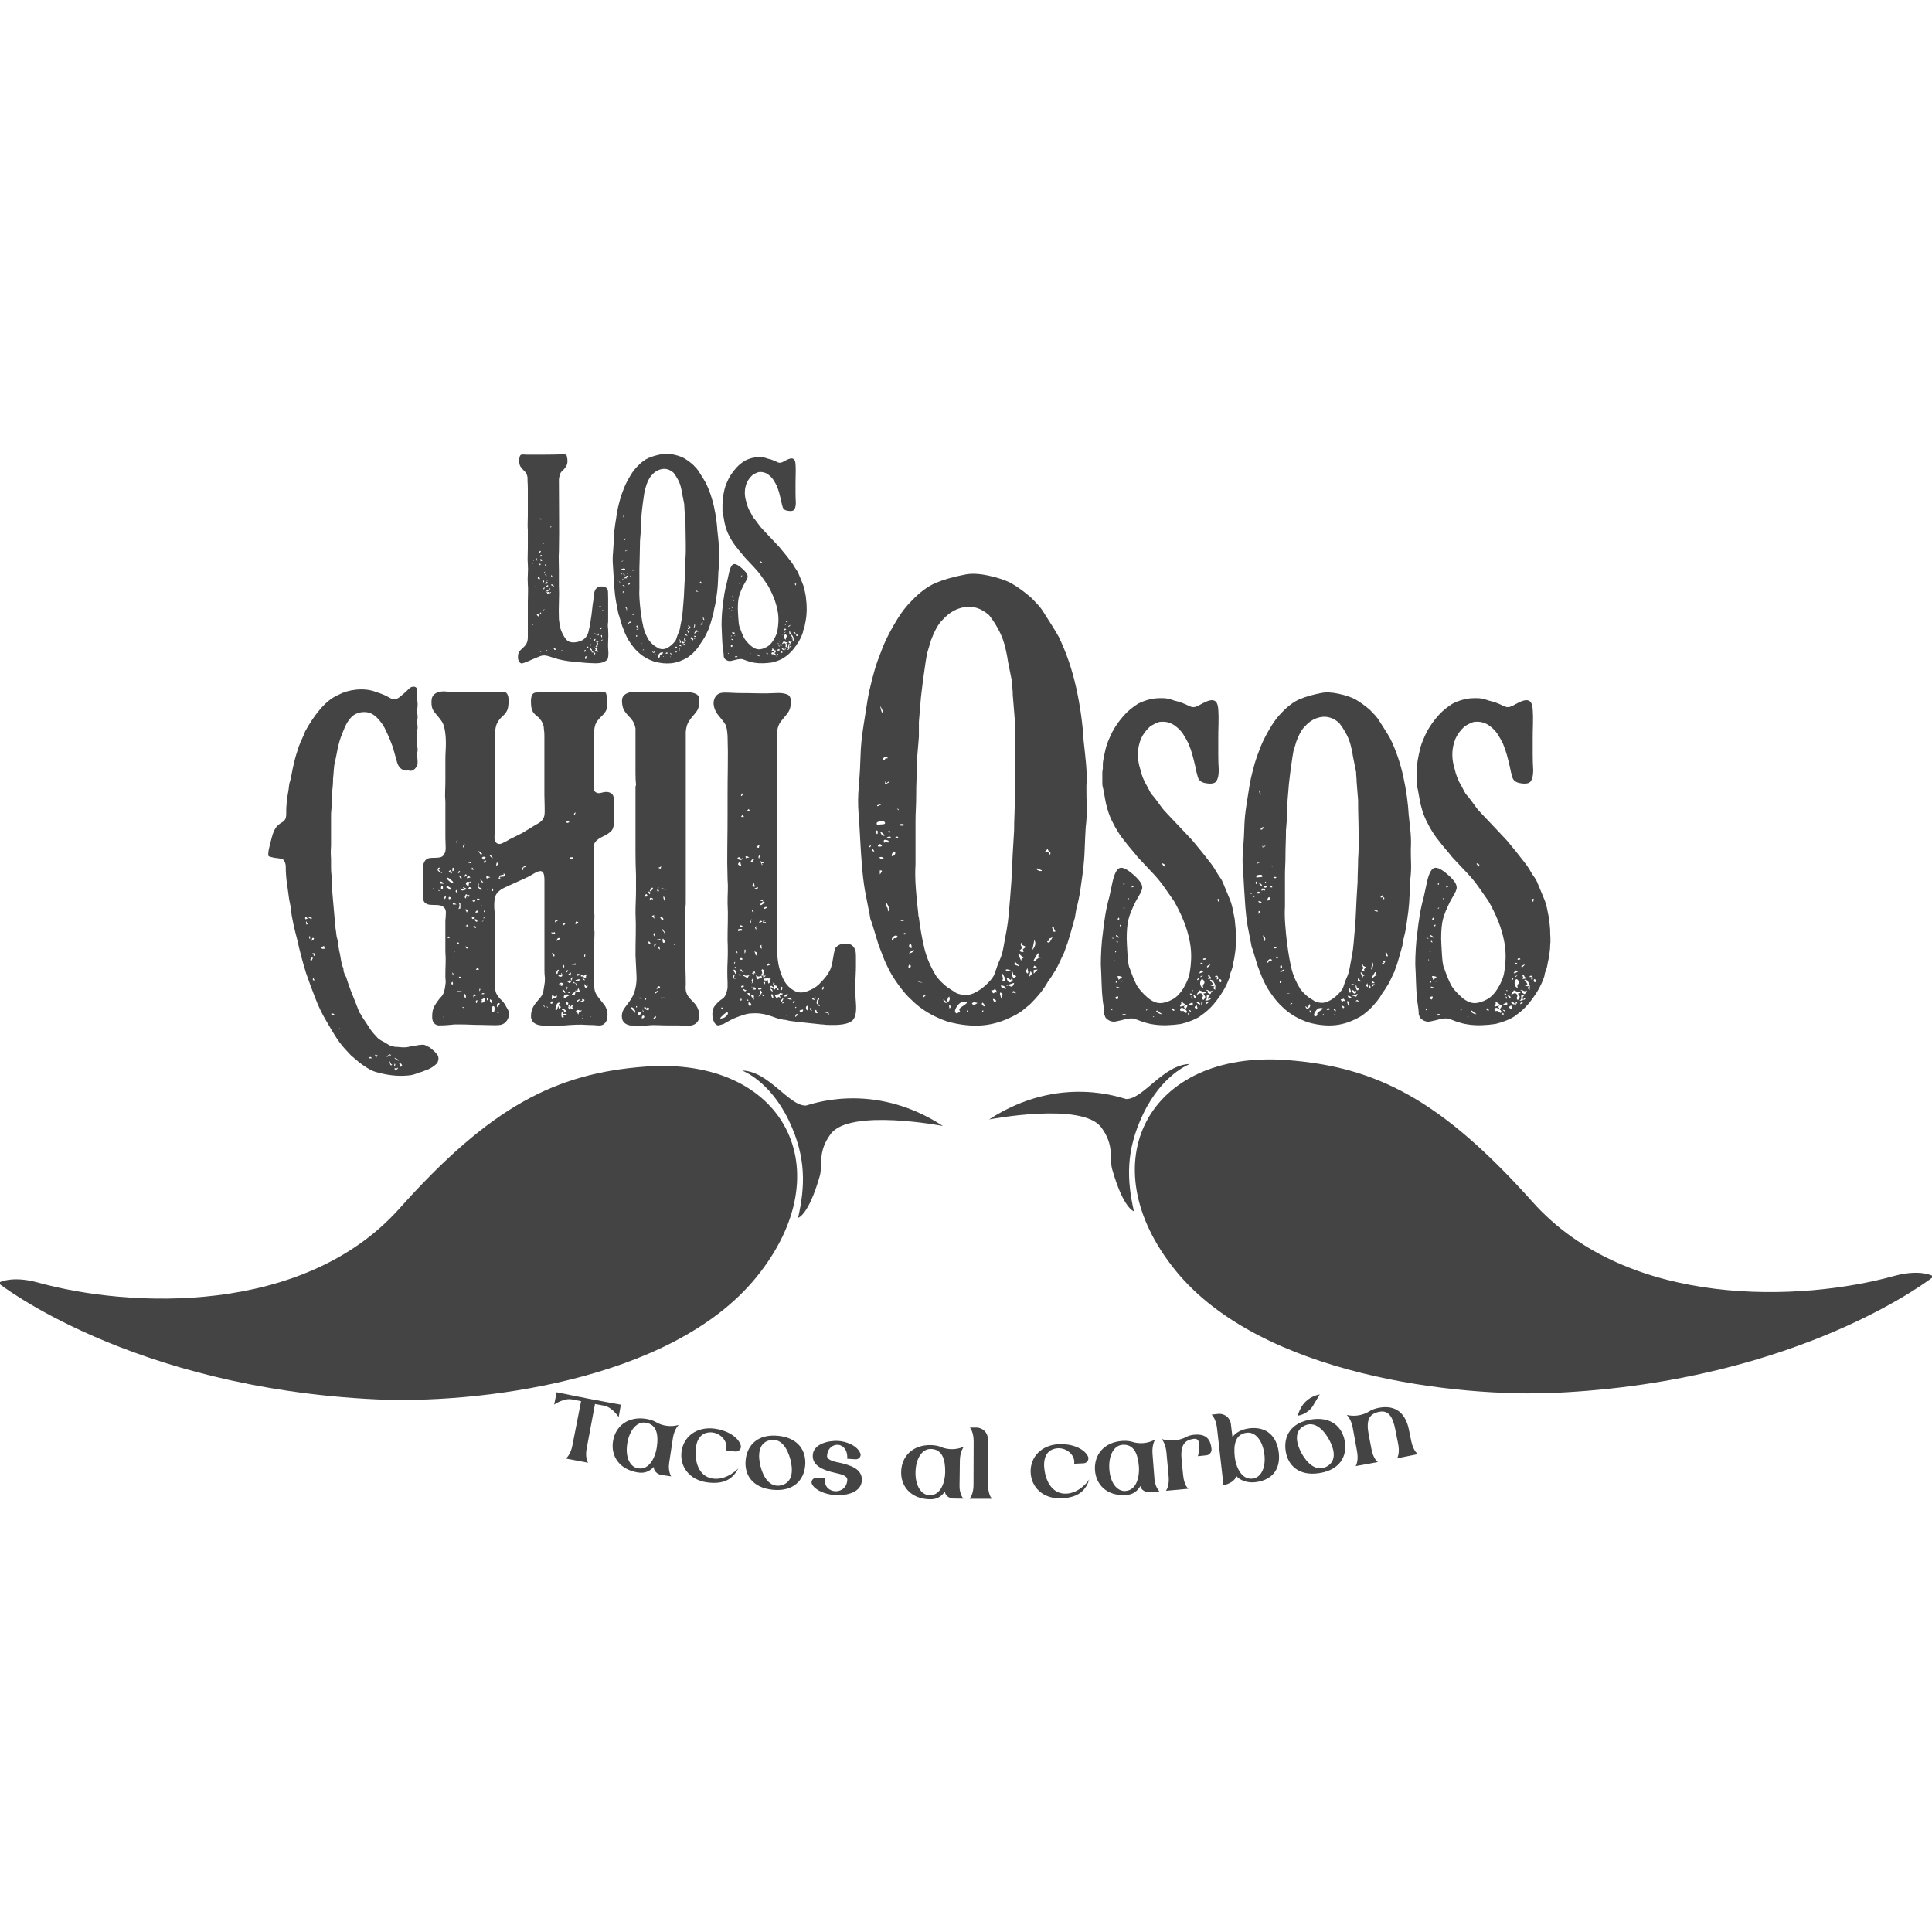 <?xml version="1.0" encoding="UTF-8"?>
<svg id="Capa_2" data-name="Capa 2" xmlns="http://www.w3.org/2000/svg" xmlns:xlink="http://www.w3.org/1999/xlink" viewBox="0 0 1080 1080">
  <defs>
    <style>
      .cls-1 {
        fill: #444;
      }

      .cls-2 {
        clip-path: url(#clippath);
      }

      .cls-3 {
        fill: none;
      }
    </style>
    <clipPath id="clippath">
      <rect class="cls-3" width="1080" height="1080"/>
    </clipPath>
  </defs>
  <g id="Capa_1-2" data-name="Capa 1">
    <g class="cls-2">
      <g>
        <g>
          <path class="cls-1" d="m244.83,590.19c.18.37.28.93.28,1.67,0,.37-.19,1.11-.56,2.23-1.86,2.04-4.27,3.52-7.23,4.45-.74.37-1.86.74-3.34,1.11-1.67.74-3.16,1.2-4.45,1.39-5.75.74-11.68.28-17.8-1.39-2.04-.37-4.17-1.25-6.4-2.64-2.23-1.39-4.08-2.74-5.56-4.03l-3.61-3.06-3.34-3.61c-2.04-2.23-3.94-4.78-5.7-7.65-1.76-2.88-3.39-5.61-4.87-8.2-2.22-3.71-4.27-7.97-6.12-12.8-1.86-4.82-3.53-9.36-5.01-13.63-1.86-5.93-3.53-12.24-5.01-18.91-.74-2.78-1.44-5.61-2.08-8.48-.65-2.87-1.16-5.79-1.53-8.76v-.84l-.84-4.17-.83-6.12c-.37-2.22-.65-4.35-.83-6.4-.19-2.04-.28-4.26-.28-6.68-.37-2.04-1.07-3.2-2.08-3.48-1.02-.28-2.46-.51-4.31-.69-1.86-.37-2.92-.7-3.2-.97-.28-.28-.23-1.53.14-3.75.37-1.67.93-3.89,1.67-6.68.74-2.78,1.67-4.82,2.78-6.12.74-.74,1.39-1.3,1.95-1.67.56-.37,1.06-.69,1.53-.97.46-.28.88-.74,1.25-1.39.37-.65.56-1.71.56-3.2v-1.95c0-.93.04-1.81.14-2.64.09-.83.14-1.71.14-2.64l.84-5.01c.18-.93.32-1.95.42-3.06.09-1.11.32-2.13.69-3.06.37-1.48.7-3.01.97-4.59.28-1.57.6-3.1.97-4.59.37-1.67.79-3.29,1.25-4.87.46-1.57.97-3.2,1.53-4.87.55-1.48,1.16-2.92,1.81-4.31.65-1.39,1.25-2.83,1.81-4.31,2.41-4.45,5.01-8.34,7.79-11.68,1.48-1.85,3.15-3.57,5.01-5.15,1.85-1.57,3.89-2.82,6.12-3.75,2.78-1.48,6.02-2.41,9.73-2.78,4.26-.37,7.97.09,11.13,1.39,2.59.74,5.19,1.86,7.79,3.34,1.85,1.11,3.71.83,5.56-.83.93-.74,1.85-1.53,2.78-2.36.93-.84,1.85-1.71,2.78-2.64.74-.37,1.29-.56,1.67-.56,1.48,0,2.23.65,2.23,1.95v3.89c0,.74.04,1.44.14,2.09.09.65.14,1.35.14,2.09s-.05,1.39-.14,1.95c-.09.56-.14,1.11-.14,1.67s.04,1.11.14,1.67c.09.56.14,1.11.14,1.67s-.05,1.07-.14,1.53c-.09.47-.14.88-.14,1.25s.04.83.14,1.39c.09.56.14,1.02.14,1.39,0,.56-.05,1.07-.14,1.53-.09.47-.14.97-.14,1.53v6.4c0,.55.04,1.11.14,1.67.09.56.14,1.21.14,1.95,0,.37-.05.65-.14.83-.09.19-.14.47-.14.84,0,.93.04,1.81.14,2.64.09.84.14,1.72.14,2.64,0,1.11-.47,2.18-1.39,3.2-.93,1.02-1.95,1.44-3.06,1.25-.37-.18-.83-.23-1.39-.14-.56.09-1.11.05-1.67-.14-1.86-.56-3.16-1.95-3.89-4.17l-2.5-8.9c-.56-1.48-1.11-2.92-1.67-4.31-.56-1.39-1.21-2.83-1.95-4.31-1.11-2.78-2.88-5.38-5.28-7.79-2.04-2.04-4.36-3.06-6.95-3.06-2.78,0-5.1.83-6.95,2.5-2.04,2.04-3.62,4.64-4.73,7.79-.56,1.3-1.07,2.6-1.53,3.89-.46,1.3-.88,2.69-1.25,4.17-.37,1.49-.7,3.02-.97,4.59-.28,1.58-.6,3.11-.97,4.59-.37,1.49-.6,3.06-.7,4.73-.09,1.67-.23,3.34-.42,5.01,0,1.3-.05,2.55-.14,3.75-.09,1.21-.23,2.46-.42,3.75,0,1.49-.05,2.83-.14,4.03-.1,1.21-.14,2.46-.14,3.75,0,.93-.05,1.76-.14,2.5-.09.74-.14,1.58-.14,2.5v17.25c-.19,2.41-.19,4.82,0,7.23v4.73c0,1.67.09,3.25.28,4.73,0,1.3.04,2.55.14,3.76.09,1.21.14,2.46.14,3.75l.56,6.4.83,9.46.56,6.12c.18.93.32,1.95.42,3.06.09,1.11.32,2.23.7,3.34.18,1.3.37,2.6.56,3.89.18,1.3.46,2.69.83,4.17.18,1.11.37,2.23.56,3.34.18,1.11.46,2.23.83,3.34.37.74.56,1.44.56,2.09s.18,1.35.56,2.09c0,.37.09.65.28.83.18.19.37.47.56.83.93,2.97,1.85,5.66,2.78,8.07l2.78,6.95c.37.93.7,1.76.97,2.5.28.74.6,1.58.97,2.5.37.37.65.74.83,1.11.18.37.37.74.56,1.11l3.89,5.84c.93,1.67,2.32,3.43,4.17,5.28.37.56.88,1.06,1.53,1.53.65.46,1.34.88,2.09,1.25.74.37,1.39.74,1.95,1.11.56.37,1.2.74,1.95,1.11.37.37.83.55,1.39.55s1.02.09,1.39.28c.93,0,1.81.04,2.64.14.83.09,1.71.14,2.64.14s1.76-.09,2.5-.28c.74-.19,1.57-.37,2.5-.56.74,0,1.48-.09,2.23-.28.74-.19,1.48-.28,2.22-.28.93-.19,1.76-.09,2.5.28.74.37,1.48.74,2.22,1.11,2.23,1.67,3.8,3.24,4.73,4.73Zm-74.26-76.77c0,.56.46.56,1.39,0-.37-.37-.69-.69-.97-.97s-.42.05-.42.97Zm1.67,2.5c-.56.56-.84.28-.84-.83-.37,0-.46.42-.28,1.25.18.83.56.7,1.11-.42Zm2.22-2.78c-.37,0-.79-.14-1.25-.42-.47-.28-.79-.32-.97-.14,0,.19.28.42.83.69.56.28.93.42,1.11.42,0-.18.09-.37.28-.56Zm-1.11,10.29c-.37-.18-.55,0-.55.55s.18.84.55.84v-1.39Zm.28,12.52c-.19.37-.09.83.28,1.39.18-.18.42-.56.7-1.11.28-.55.32-.83.14-.83l-.28-.28c-.37-.37-.47-.42-.28-.14.18.28,0,.6-.56.97Zm1.39-11.68c-.37,0-.56.19-.56.56-.56,1.11-.42,1.35.42.69.84-.65.88-1.06.14-1.25Zm.56,10.01c.18.19.28.05.28-.42v-.97h-.97c-.47,0-.51.1-.14.28.37.19.55.42.55.69s.09.42.28.42Zm-.83,12.24c.18.37.23.74.14,1.11-.09.37.23.47.97.28l-.83-1.39h-.28Zm4.73-16.97c.18.56.46.83.83.83h1.11c0-.37-.05-.65-.14-.83-.09-.18-.14-.46-.14-.83l-1.67.83Zm5.84,36.99c-.37.37-.14.6.69.7.84.09,1.07-.04.7-.42-.19-.18-.65-.28-1.39-.28Zm4.45,8.34c-.37,0-.37.09,0,.28.37.18.46.09.28-.28h-.28Zm17.8,16.69c.56,0,.46-.19-.28-.56l-.28-.28c-.74.56-1.07.84-.97.84h1.53Zm3.06-1.11c.37-.37.51-.56.42-.56s-.51-.09-1.25-.28h-.28c.93,1.48,1.3,2.08,1.11,1.81-.19-.28-.19-.6,0-.97Zm5.84.28c.74-.19,1.11-.46,1.11-.83s.28-.19.83.56c.18-1.11-.23-1.35-1.25-.7-1.02.65-1.25.97-.7.97Zm1.39,3.06c.18,1.3.51,1.85.97,1.67.46-.19.6-.28.42-.28s-.28-.05-.28-.14c0-.1-.1-.14-.28-.14l-.55-1.11c-.19-.37-.33-.56-.42-.56s-.05.18.14.56Zm2.5,1.95c0,.74.14.74.42,0,.28-.74.23-1.11-.14-1.11-.19,0-.28.37-.28,1.11Zm1.67,1.95c.55-.56.55-.83,0-.83-.37.56-.56.74-.56.56s-.19-.28-.56-.28-.47.18-.28.56c.18.37.65.37,1.39,0Zm.55-4.73c.37-.37.37-.6,0-.7-.37-.09-.83-.33-1.39-.69-.19,0-.28-.05-.28-.14s-.1-.14-.28-.14c-.19.18.04.46.7.84.65.37,1.06.65,1.25.83Zm2.23,2.5l-.56-.84c-.19,0-.42-.14-.7-.42-.28-.28-.42-.23-.42.14.18.56.37,1.11.56,1.67.18.55.56.37,1.11-.56Z"/>
          <path class="cls-1" d="m339.96,442.77c1.48.37,2.41,1.02,2.78,1.95.37.93.55,2.04.55,3.34-.19,3.53-.19,7.05,0,10.57,0,2.78-.51,4.73-1.53,5.84-1.02,1.11-2.74,2.22-5.15,3.34-2.97,1.49-4.5,3.11-4.59,4.87-.1,1.76-.05,4.03.14,6.81v30.6c.18,1.49.18,3.06,0,4.73-.19,1.67-.19,3.25,0,4.73.18.93.23,2.08.14,3.48-.09,1.39-.14,2.55-.14,3.48v16.69c0,1.3-.05,2.55-.14,3.75-.1,1.21-.05,2.46.14,3.76,0,2.04.32,3.61.97,4.73.65,1.11,1.34,2.13,2.09,3.06.74.93,1.53,1.9,2.36,2.92.83,1.02,1.44,2.27,1.81,3.75.37,1.49.28,3.25-.28,5.28-.93,2.04-2.46,2.96-4.59,2.78-2.13-.19-4.13-.28-5.98-.28-2.04-.18-4.22-.23-6.54-.14-2.32.1-4.5.23-6.54.42h-.56c-1.67,0-4.03.04-7.09.14-3.06.09-5.33-.05-6.81-.42-2.78-.74-4.17-2.36-4.17-4.87s.74-4.77,2.22-6.81c.74-.93,1.34-1.67,1.81-2.22.46-.56.93-1.11,1.39-1.67.46-.56.83-1.2,1.11-1.95.28-.74.51-1.85.7-3.34l.28-1.67c.18-.74.28-1.95.28-3.61-.19-1.48-.28-2.97-.28-4.45v-50.07c0-2.23-.23-3.71-.69-4.45-.47-.74-1.16-1.02-2.09-.84-.93.19-2,.65-3.2,1.39-1.21.74-2.36,1.39-3.48,1.95-2.04.93-4.17,1.9-6.4,2.92-2.22,1.02-4.36,1.99-6.4,2.92-3.16,1.49-4.96,3.38-5.42,5.7-.47,2.32-.51,5.05-.14,8.2.18,3.16.23,6.17.14,9.04-.09,2.88-.14,5.89-.14,9.04,0,1.11.04,2.22.14,3.34.09,1.11.14,2.23.14,3.34v5.84c0,1.86-.09,3.8-.28,5.84,0,1.11.04,2.69.14,4.73.09,2.04.42,3.52.97,4.45.74,1.3,1.62,2.41,2.64,3.34,1.02.93,1.9,2.13,2.64,3.61.74,1.11,1.25,2.13,1.53,3.06.28.93.14,2.13-.42,3.61-.74,1.67-1.86,2.78-3.34,3.34-.93.37-2.78.51-5.56.42-2.78-.1-4.82-.14-6.12-.14-2.04,0-4.08-.04-6.12-.14-2.04-.09-4.08-.14-6.12-.14h-2.5c-1.67.19-3.2.32-4.59.42-1.39.09-2.92.14-4.59.14-2.22-.37-3.39-1.85-3.48-4.45-.09-2.59.32-4.73,1.25-6.4,1.48-2.41,2.78-4.17,3.89-5.28,1.11-1.11,1.85-3.24,2.22-6.4.18-.93.23-1.81.14-2.64-.1-.83-.14-1.71-.14-2.64,0-2.23.04-4.45.14-6.68.09-2.22.04-4.45-.14-6.67v-17.52c.18-1.48.28-3.01.28-4.59s-.74-2.73-2.22-3.48c-.93-.37-2-.55-3.2-.55s-2.37-.04-3.48-.14c-1.11-.09-2.04-.46-2.78-1.11-.74-.65-1.11-1.81-1.11-3.48,0-1.48.04-2.82.14-4.03.09-1.2.14-2.55.14-4.03v-3.75c0-1.2-.09-2.46-.28-3.76-.19-1.48.18-2.96,1.11-4.45.74-.93,1.67-1.43,2.78-1.53,1.11-.09,2.22-.14,3.34-.14s2.09-.14,2.92-.42c.83-.28,1.53-1.06,2.09-2.36.37-.74.51-2.04.42-3.89-.1-1.85-.14-3.24-.14-4.17v-20.58c-.19-2.04-.23-4.03-.14-5.98.09-1.95.14-3.94.14-5.98v-11.68c0-1.48.04-3.01.14-4.59.09-1.57.14-3.1.14-4.59,0-1.11-.05-2.27-.14-3.48-.1-1.2-.23-2.36-.42-3.48-.37-2.22-.97-3.94-1.81-5.14-.83-1.2-1.67-2.27-2.5-3.2-.83-.93-1.58-1.9-2.22-2.92-.65-1.02-.97-2.55-.97-4.59,0-1.85.42-3.2,1.25-4.03.84-.83,1.9-1.39,3.2-1.67,1.3-.28,2.69-.32,4.17-.14,1.48.19,2.87.28,4.17.28h28.37c1.29.56,1.95,2.13,1.95,4.73s-.28,4.45-.84,5.56c-.56,1.11-1.21,2-1.95,2.64-.74.65-1.44,1.35-2.08,2.09-.65.74-1.21,1.62-1.67,2.64-.47,1.02-.79,2.46-.97,4.31v24.48c0,2.22-.05,4.5-.14,6.81-.09,2.32-.14,4.69-.14,7.09v9.46c0,.93.04,1.76.14,2.5.09.74.14,1.58.14,2.5,0,.74-.09,2.23-.28,4.45-.19,2.23-.09,3.62.28,4.17.93,1.49,2.22,1.86,3.89,1.11,1.67-.74,3.06-1.48,4.17-2.22l7.23-3.62,3.61-2.22c1.48-.93,3.2-1.95,5.15-3.06,1.95-1.11,3.1-2.59,3.48-4.45.18-.93.23-2.73.14-5.42-.09-2.69-.14-4.68-.14-5.98v-33.24c0-1.2-.09-2.46-.28-3.75,0-1.48-.47-2.97-1.39-4.45-.74-1.11-1.49-1.95-2.23-2.5-.74-.56-1.39-1.16-1.95-1.81-.55-.65-.97-1.48-1.25-2.5-.28-1.02-.42-2.36-.42-4.03,0-3.15.83-4.82,2.5-5.01,1.67-.18,3.8-.28,6.4-.28h14.88c4.91,0,9.78-.09,14.6-.28,1.85,0,2.96.19,3.34.55.37.37.65,1.49.83,3.34.37,2.78.28,4.82-.28,6.12-.56,1.3-1.35,2.41-2.36,3.34-1.02.93-2,2-2.92,3.2-.93,1.21-1.49,3.11-1.67,5.7v19.19c0,.37-.05,1.3-.14,2.78-.1,1.49-.14,3.02-.14,4.59v4.31c0,1.3.09,2.04.28,2.22.93,1.3,2.23,1.72,3.89,1.25,1.67-.46,2.97-.6,3.89-.42Zm-97.63,54.24c0-.37-.1-.51-.28-.42-.19.09-.09.33.28.69v-.28Zm3.34-11.96c-.37-.18-.7.05-.97.7-.28.65.14,1.25,1.25,1.81,1.67.93,1.67.74,0-.56-.74-.55-.93-.93-.56-1.11.37-.18.46-.46.28-.84Zm0,12.8c-.37-.37-.56-.42-.56-.14s.18.42.56.42v-.28Zm1.11-3.89c1.29.19,1.53-.04.69-.69-.83-.65-1.35-.6-1.53.14,0,.37.28.56.84.56Zm.55,3.06c.18,0,.28-.18.28-.56,0-.74-.09-1.16-.28-1.25-.19-.09-.37,0-.55.28-.19.28-.28.6-.28.97s.28.56.83.56Zm.56,71.76c.18.19.28.09.28-.28s-.1-.46-.28-.28v.56Zm1.39-67.31c0-.37-.09-.56-.28-.56-.56.37-.74.83-.56,1.39.18.56.46.28.83-.83Zm2.78-4.45v-.56c-.37-.18-.88-.51-1.53-.97-.65-.46-.97-.23-.97.7h.28c.56.19.93.46,1.11.83.18.37.46.47.83.28l.28-.28Zm.83-4.45c-1.49-1.48-2.5-2.13-3.06-1.95-.56.19.09,1.02,1.95,2.5l.84.56.83-.56c-.19,0-.28-.09-.28-.28l-.28-.28Zm-2.5,31.71c.74.37,1.02.28.83-.28-.19-.55-.46-.65-.83-.28-.37.37-.37.56,0,.56Zm.28-36.72h.28c.93-.56,1.2-.65.83-.28-.37.37-.19.74.56,1.11.37-.37.32-.88-.14-1.53-.46-.65-.97-.42-1.53.69Zm.28,15.02c0,.19.28.14.83-.14.56-.28.46-.6-.28-.97-.37-.18-.6-.09-.7.28-.09.37-.05.65.14.83Zm1.39,47.56c.74.37,1.02.14.83-.7-.19-.83-.46-.79-.83.14v.56Zm.83-6.4c-.37-.18-.42.14-.14.97.28.83.42.79.42-.14,0-.18-.05-.32-.14-.42-.09-.09-.14-.23-.14-.42Zm-.28-56.74c.93-.18,1.11-.83.56-1.95-.19,0-.37.1-.56.28v1.67Zm1.81,18.64c.65,0,.51-.18-.42-.56-.19-.18-.47-.28-.83-.28s-.47.19-.28.56v.28h1.53Zm-.97,29.48c-.37-.56-.47-.56-.28,0,.18.56.37.65.56.28,0-.18-.1-.28-.28-.28Zm.28-3.06c.56-.37.6-.56.14-.56s-.6.19-.42.56c.18.19.28.19.28,0Zm.56-33.93c.37.37.55.65.55.83h.28c.18-.37.28-.93.28-1.67h-.28l-.83.84Zm.83-28.65c-.37,1.3-.37,1.86,0,1.67,0-.18.09-.51.28-.97.18-.46.18-.7,0-.7-.19-.18-.28-.18-.28,0Zm1.11,57.86c0-.37-.19-.56-.56-.56-.37.37-.42.69-.14.97.28.28.51.14.7-.42Zm-.56,26.98c.93.37,1.62.42,2.08.14.46-.28-.05-.42-1.53-.42h-.7c-.28,0-.23.09.14.28Zm.56-67.31c-.37.74-.51,1.11-.42,1.11s.51-.18,1.25-.56c-.19-.37-.37-.6-.56-.69-.19-.09-.28-.04-.28.14Zm0,17.8c.55,1.11.46,2.22-.28,3.34.37-.18.74-.28,1.11-.28v-2.78l-.56-.28h-.28Zm1.67-13.91c-.37-.93-.93-1.39-1.67-1.39l.83,1.39h.83Zm-1.39,55.07c-.19,0-.28.1-.28.28.37.56.79.74,1.25.56.46-.18.23-.46-.7-.84h-.28Zm1.67-48.12l2.78-.83-2.23-1.11c0,.19-.09.28-.28.28.37.37.65.55.83.55v.28c-.56-.18-1.39-.28-2.5-.28v.28l1.39.83Zm.83,65.64c.37-.18.23-.37-.42-.55-.65-.18-.7-.09-.14.28.18.19.37.28.56.28Zm0-91.51c-.37.74-.56,1.3-.56,1.67.37,0,.56-.04.56-.14s.18-.6.56-1.53h-.56Zm.56,17.25l-.56,1.11,1.67-.84c0-.18-.19-.46-.55-.83l-.56.56Zm1.39,11.13c-.56-.56-.88-.6-.97-.14-.09.47-.33.7-.7.7.18.19.28.37.28.56s.09.47.28.83c.37-.37.56-.74.56-1.11l.56-.83Zm-1.67,56.46c.37,1.3.65,1.53.84.7.18-.84-.1-1.53-.84-2.09v1.39Zm1.95-40.05c-.37.19-.65.37-.83.56-.19.19-.37.28-.56.28s-.09,0,.28,0c.93.37,1.39.51,1.39.42s-.1-.51-.28-1.25Zm-.83,13.35c.56.19.93.09,1.11-.28-.37-.18-.84-.42-1.39-.7-.56-.28-.47.05.28.97Zm.83-21.14l-1.11-.83c0,.19-.1.28-.28.28l.83,1.67.56-1.11Zm.28-13.35c.18-.37.28-.93.28-1.67l1.39-1.11-.28-.28c-.37.37-.65.56-.83.56-1.11-.56-1.76-.18-1.95,1.11l1.39,1.39Zm-.28-6.4c0,.19-.05.33-.14.42-.1.09-.14.33-.14.7-.19,0-.28.19-.28.55.37,0,.7-.04.97-.14.28-.09.6-.14.97-.14-.19-.37-.37-.6-.55-.7-.19-.09-.47-.32-.84-.69Zm0,12.52c1.3-1.11,1.2-1.57-.28-1.39,0,.19.04.33.14.42.09.1.14.23.14.42s-.05.28-.14.28c-.1,0-.14.09-.14.28h.28Zm.56-20.03c0,.19-.09.37-.28.56.37,0,.6.05.69.14.09.09.32.14.7.14l.28-.56c-.37,0-.65-.04-.83-.14-.19-.09-.37-.14-.56-.14Zm-.28,15.02c.56.37,1.2.28,1.95-.28-.74-.37-1.21-.56-1.39-.56-.37.37-.56.65-.56.83Zm1.95-11.68v1.11h1.39l-1.11-1.11h-.28Zm0,27.54c0,.74.18,1.11.56,1.11.93-.18,1.25-.51.97-.97-.28-.46-.79-.51-1.53-.14Zm1.39-8.34c.18-.18.37-.46.56-.83.18-.37-.28-.37-1.39,0-.37,0-.37.14,0,.42.37.28.65.42.83.42Zm.56,52.57c.37-.37.28-.69-.28-.97-.56-.28-.83.05-.83.97,0,.74.09.88.28.42.18-.46.37-.6.56-.42h.28Zm-.84-39.22c-.37,0-.23.28.42.83.65.56.88.56.69,0,0-.56-.37-.83-1.11-.83Zm1.95-2.78c0-.56-.33-.88-.97-.97-.65-.09-.69.23-.14.97.18.19.42.33.69.42.28.1.42-.04.42-.42Zm.28-5.56c-.37-.37-.74-.28-1.11.28-.37.56-.19.74.56.56.37,0,.56-.28.56-.83Zm.28,32.82c.37,0,.42-.18.14-.55-.28-.37-.51-.56-.7-.56l-.83,1.11h1.39Zm-1.11,18.64c.37-.18.55-.6.55-1.25s-.28-.6-.83.14c0,.74.09,1.11.28,1.11Zm1.95-57.85c-.19-.37-.56-.56-1.11-.56s-.65.28-.28.83h.84c.18,0,.37-.09.56-.28Zm-1.11-8.34c-.19,1.11.28,2.04,1.39,2.78.18.19.46.19.83,0,.37-.18.37-.37,0-.56-.56-.37-1.02-.6-1.39-.69-.37-.09-.47-.6-.28-1.53,0-.37-.05-.6-.14-.7-.09-.09-.23.14-.42.7Zm1.11-18.36c-.37-.37-.65-.46-.84-.28l1.67,2.23v-.28c.37-.37.51-.6.42-.69-.09-.09-.51-.42-1.25-.97Zm0,76.49c-.19,0-.28.33-.28.97s.18.51.56-.42c0-.37-.09-.56-.28-.56Zm3.06,5.84c0-.93-.37-1.02-1.11-.28-1.11.56-1.39.88-.84.97.56.1.28.33-.83.7-.56.19-.33.37.7.56,1.02.19,1.71-.46,2.08-1.95Zm-2.5-52.01c.56-.37.7-.55.42-.55s-.51.19-.7.55h.28Zm.28-13.63c.18.37.56.47,1.11.28-.19-.18-.56-.56-1.11-1.11-.56-.56-.65-.37-.28.56l.28.28Zm.28,62.58c-.19.19-.19.28,0,.28h.28c1.11,0,1.43-.14.97-.42-.47-.28-.88-.23-1.25.14Zm2.23-76.21c-.93-.55-1.67-.46-2.23.28l1.11,1.11,1.11-1.39Zm-1.95,35.6c-.37.37-.23.42.42.14.65-.28.6-.32-.14-.14h-.28Zm1.39-32.54c.56-.37.74-.83.56-1.39l-1.39.83-.28.28c.18,0,.37.05.56.14.18.1.37.14.56.14Zm-.28,30.87c.37-.37.32-.46-.14-.28-.47.19-.51.37-.14.56l.28-.28Zm0-4.17c-.37.37-.37.65,0,.84.37.37.56.23.56-.42s-.19-.79-.56-.42Zm1.11-18.91c0,.74.14,1.07.42.97.28-.09.88-.32,1.81-.69-.37-.18-.7-.28-.97-.28s-.6-.18-.97-.56l-.28.56Zm.28,68.14c0,.93.14,1.21.42.84.28-.37.23-.84-.14-1.39-.19.19-.28.37-.28.56Zm.83-61.19c-.19-.56-.33-.56-.42,0-.1.56.04.65.42.28v-.28Zm-.28,67.03v-.28.28Zm2.78-84.55c-.37-.37-.65-.74-.84-1.11-.19-.37-.46-.37-.83,0l1.39,1.39.28-.28Zm-1.39,80.66c.55.56.93.74,1.11.56,0-.93-.28-1.57-.83-1.95-.56-.37-.65.09-.28,1.39Zm1.39,5.56c.56,0,.88-.32.97-.97.09-.65.09-1.2,0-1.67-.1-.46-.33-.69-.7-.69s-.65.47-.83,1.39c0,1.11.18,1.76.56,1.95Zm.28-68.7c-.19-.56-.37-.51-.56.14-.19.65-.09.97.28.97.18-.18.28-.56.28-1.11Zm1.67-13.07c.74-.18,1.11-.84,1.11-1.95-.19,0-.37.09-.56.28h-.28c-.19.37-.28.93-.28,1.67Zm1.95,77.05c0-.37-.33-.42-.97-.14-.65.28-.79.97-.42,2.09,0,.19.23-.04.69-.7.46-.65.7-1.06.7-1.25Zm0,4.73c-.37-.18-.79-.09-1.25.28-.46.37-.23.37.7,0l.56-.28Zm0-74.26c.56-.56.46-.93-.28-1.11-.19.37-.42.42-.69.14-.28-.28.04.05.97.97Zm2.78-1.67c.18-.18.28-.46.28-.84l-.84-.83c0,.93-.09,1.21-.28.83-.37,0-.83.1-1.39.28-.56.19-.84.47-.84.83v.28c.37-.18.88-.28,1.53-.28s1.16-.09,1.53-.28Zm10.29-3.62c0-.93.23-1.39.7-1.39s.69-.18.69-.56-.37-.28-1.11.28c-.74.55-1.02,1.02-.83,1.39.18.19.37.37.56.56.18.19.18.09,0-.28Zm11.68,76.49c.37.56.46.51.28-.14-.19-.65-.37-.79-.55-.42l.28.56Zm1.95.56c.37.19.37.05,0-.42-.37-.46-.47-.42-.28.14l.28.28Zm2.5-2.22c.37-.18.46-.56.28-1.11-.37-.37-.69-.23-.97.42-.28.65-.05.88.7.7Zm0-40.05c-.19,0-.28.09-.28.28,0,.56.28.83.84.83h1.39l-.56-1.11-1.11.83c0-.18-.05-.32-.14-.42-.1-.09-.14-.23-.14-.42Zm.83,36.99c.37-.37.74-.42,1.11-.14.37.28.65-.04.83-.97.18-.37.04-.42-.42-.14-.47.28-.88.33-1.25.14-.37-.37-.65-.65-.84-.83-.19-.18-.28.19-.28,1.11-.19.37-.19.79,0,1.25.18.47.46.33.83-.42Zm-.28-23.92c.18.37.37.56.56.56s.28-.09.28-.28v-.55l-.56-.56-.56-.56c-.37,0-.28.47.28,1.39Zm2.78-19.47c-1.11-.74-1.67-.37-1.67,1.11.37-.37.93-.74,1.67-1.11Zm0,48.12c.18-.37.32-.18.42.56.09.74.51.65,1.25-.28-.37-.56-.79-.84-1.25-.84s-.23-.46.7-1.39c-.37-.37-.79-.37-1.25,0-.47.37-.69.83-.69,1.39-.19.56-.33.93-.42,1.11-.1.19-.14.47-.14.83,0,.56.18.74.56.56.18,0,.37-.28.56-.83.18-.56.28-.93.28-1.11Zm1.39-38.11c-1.11-.56-1.86-.09-2.22,1.39.37-.18.74-.37,1.11-.55.37-.18.74-.46,1.11-.84Zm-1.67,19.75c.18-.93.42-1.44.69-1.53.28-.09.23-.32-.14-.7h-.28c-.56.56-.83,1.11-.83,1.67s.18.74.56.56Zm2.22.28c0,.56-.23.7-.7.42-.46-.28-.79-.23-.97.14,0,.37.28.65.84.83.74,0,1.16-.14,1.25-.42.09-.28.09-.6,0-.97-.09-.37-.23-.6-.42-.69-.19-.09-.19.14,0,.69Zm-1.11,5.56c.74,0,1.11.05,1.11.14s-.05.23-.14.42c-.09.19-.19.33-.28.42-.1.09.14.05.69-.14.37,0,.56-.28.56-.83s-.28-.83-.83-.83c-.37,0-.74.14-1.11.42-.37.28-.37.42,0,.42Zm1.11,17.24c0,1.3.46,1.67,1.39,1.11l-.56-.83v-1.39c0-.37-.14-.56-.42-.56s-.42.56-.42,1.67Zm1.11-3.34c-.37,0-.65.1-.84.28-.19.19.09.28.84.28.18,0,.32.28.42.83.09.56.32.65.69.28.56-.74.18-1.3-1.11-1.67Zm0-10.85c-.56-.37-.65-.18-.28.55,0,.19.14.42.42.7.28.28.51.51.7.7.37-.37.28-.84-.28-1.39l-.56-.55Zm.83-37.27c-.37,0-.74.19-1.11.56.37.37.56.65.56.83l.83-1.11-.28-.28Zm-1.11,24.75c.18.37.42.33.7-.14.28-.46.04-.97-.7-1.53v1.67Zm1.95,26.7c.37-.37.14-.6-.69-.69-.84-.09-1.16.05-.97.42.18.37.42.51.69.42.28-.09.6-.14.97-.14Zm-1.39-9.46c.18-.18.56-.28,1.11-.28.37-.37.74-.65,1.11-.83.37-.18.74-.37,1.11-.56-.74-.37-1.53-.46-2.36-.28-.83.19-1.16.83-.97,1.95Zm1.95-15.58c-.74.19-1.02.65-.83,1.39.37-.18.65-.37.83-.56.56-.56.56-.83,0-.83Zm-.28,9.18c0,.19-.14.56-.42,1.11-.28.56-.24.93.14,1.11v-.28c.18-.37.37-.79.56-1.25.18-.46.09-.7-.28-.7Zm3.34,12.52c.37-.37.37-.6,0-.69-.37-.09-.47-.32-.28-.7.37-.37.42-.6.14-.69-.28-.09-.6.05-.97.42-.19.37-.28.6-.28.69,0,.1-.19.14-.56.14,0-.37.04-.65.14-.83.09-.18.14-.46.14-.84h-1.11c0-.18.04-.32.14-.42.09-.09.14-.23.14-.42l-1.39-1.11c-.19,1.11.37,2.04,1.67,2.78-.37.37-.46.69-.28.97.18.28.37.6.56.97l.83-.84c.56.56.93.74,1.11.56Zm-3.06-105.14c-.74,0-.83.28-.28.83v.28c.74,0,1.2-.28,1.39-.83-.37,0-.6-.04-.7-.14-.09-.09-.23-.14-.42-.14Zm.56,90.12c.37.56.79.6,1.25.14.46-.46.32-.88-.42-1.25-.37-.18-.47-.14-.28.14.18.28.28.51.28.7-.37-.18-.65-.28-.83-.28-.74,0-.74.19,0,.56Zm-.28,5.84c.74.19,1.06.23.97.14-.1-.09.04.23.42.97v-1.67c-.93,0-1.39.19-1.39.56Zm.28-10.29l.56.56c.18.19.37.28.56.28,0-.18.09-.56.28-1.11.18-.56.09-.74-.28-.56l-1.11.83Zm.83-65.08c.74,1.11,1.39,1.02,1.95-.28h-1.67l-.28.28Zm.84,67.03c-.37.56-.37,1.11,0,1.67.18-.37.37-.83.55-1.39.18-.56,0-.65-.55-.28Zm2.22-8.07c-.56.19-1.02.37-1.39.56l-.56.28h2.22v-.28c0-.18-.09-.37-.28-.56Zm-.28,17.52c.37-1.11.42-1.62.14-1.53-.28.09-.88.51-1.81,1.25,0,.19.28.28.83.28.18,0,.37.09.56.28l.28-.28Zm1.11-5.01c0-.74-.23-1.2-.69-1.39-.47-.18-.88-.46-1.25-.83,0,.74.18,1.02.56.83.37-.18.74.19,1.11,1.11v.56l.28-.28Zm-.56-96.79c-.93.19-1.21.74-.83,1.67l.83-1.67Zm-.28,99.85c1.3.37,2.09.51,2.36.42.28-.09.04-.79-.69-2.09-.37.56-.47.93-.28,1.11.18.19-.37.28-1.67.28l.28.28Zm1.67-38.66c-.93-.18-1.39-.23-1.39-.14,0,.1-.09.51-.28,1.25h.56c.56-.18.93-.56,1.11-1.11Zm-1.67,32.54c.37.37.65.47.83.28.18-.18.56-.09,1.11.28.18-.18.32-.42.42-.69.09-.28-.05-.42-.42-.42l-1.95.55Zm2.78,17.52c.37,0,.6-.18.7-.55.09-.37-.05-.37-.42,0-.56,0-.97-.09-1.25-.28-.28-.18-.79,0-1.53.56.18.37.32.42.42.14.09-.28.23-.04.42.69.37,1.11.6,1.35.69.7.09-.65.42-1.06.97-1.25Zm-1.67-19.75c.93-.56,1.43-.88,1.53-.97.09-.09-.42-.23-1.53-.42.37.93.46,1.3.28,1.11-.19-.18-.37-.09-.56.28,0,.19.04.28.14.28s.14-.09.14-.28Zm.28,14.19c.37-.18.74-.51,1.11-.97.37-.46,0-.42-1.11.14-.37.19-.56.37-.56.55s.18.28.56.28Zm3.34-.28c.56-.37.56-.69,0-.97-.56-.28-.83-.32-.83-.14-.19.37-.19.6,0,.69.18.1,0,.23-.56.42-.93.19-.88.37.14.56,1.02.19,1.43.19,1.25,0-.19-.18-.19-.37,0-.56Zm-1.67-14.18c0,.37.23.51.69.42.46-.09.88.14,1.25.69.37.37.65.37.83,0,.18-.37.23-.51.14-.42-.1.09-.05-.14.14-.69.18-.37.18-.6,0-.7-.19-.09-.46.05-.83.42-.37.37-.79.42-1.25.14-.47-.28-.79-.23-.97.14Zm.83,22.25c-.56.37-.51.37.14,0,.65-.37.79-.56.42-.56s-.56.19-.56.56Zm0,1.39c-.37.37-.37.6,0,.7.37.09.46-.04.28-.42l-.28-.28Zm.56-21.42c.18,0,.37.09.56.28.18.19.28.1.28-.28-.37-.37-.79-.7-1.25-.97-.47-.28-.33.05.42.97Zm.56-13.63v1.11c.37-.18.56-.65.56-1.39s-.19-.65-.56.28Zm1.67,17.8c0-.18.04-.32.14-.42.09-.09.14-.23.14-.42-.56,0-.84.09-.84.28s-.19-.09-.55-.84c-.37-.56-.51-.32-.42.7.09,1.02.6,1.25,1.53.69Zm1.95,16.69c.18.19.18.14,0-.14-.19-.28-.28-.23-.28.14h.28Z"/>
          <path class="cls-1" d="m390.86,393.54c-.19,1.67-.65,3.02-1.39,4.03-.74,1.02-1.53,2-2.36,2.92-.84.93-1.63,2.04-2.37,3.34-.74,1.3-1.21,3.06-1.39,5.28v95.4c0,.93-.05,1.76-.14,2.5-.09.74-.14,1.49-.14,2.23v25.03c0,2.6.04,5.29.14,8.07.09,2.78.14,5.47.14,8.07-.19,2.04-.05,3.62.42,4.73.46,1.11,1.06,2.08,1.81,2.92.74.83,1.57,1.72,2.5,2.64.93.93,1.67,2.13,2.22,3.62.93,2.78.83,5.01-.28,6.67-1.11,1.67-3.16,2.5-6.12,2.5-1.86-.19-3.57-.28-5.14-.28h-5.15c-2.04,0-3.99-.05-5.84-.14-1.86-.1-3.8-.05-5.84.14-.74.18-2.41.23-5.01.14-2.6-.09-4.17-.14-4.73-.14-2.6-.55-4.08-1.85-4.45-3.89-.37-2.04.09-3.99,1.39-5.84.93-1.29,1.76-2.41,2.5-3.34.74-.93,1.48-2.13,2.23-3.61,1.48-3.34,2.13-7.05,1.95-11.13-.19-4.08-.37-7.88-.56-11.4,0-3.89.04-7.79.14-11.68.09-3.89.04-7.88-.14-11.96,0-2.04.04-4.17.14-6.4.09-2.23.14-4.36.14-6.4v-8.34c-.19-4.26-.28-8.44-.28-12.52v-36.72c0-.37.04-.6.14-.7.09-.09.14-.32.14-.69-.19-2.04-.28-4.03-.28-5.98v-25.45c-.37-1.85-.93-3.29-1.67-4.31-.74-1.02-1.53-1.95-2.36-2.78-.83-.83-1.58-1.76-2.22-2.78-.65-1.02-1.07-2.46-1.25-4.31-.19-1.85.09-3.2.84-4.03.74-.84,1.76-1.44,3.06-1.81,1.3-.37,2.69-.51,4.17-.42,1.48.1,2.87.14,4.17.14h23.36c2.41,0,4.36.37,5.84,1.11,1.48.74,2.04,2.6,1.67,5.56Zm-36.44,171.89c0,.19.14.37.42.56.28.19.42.1.42-.28-.56-1.67-1.3-2.55-2.23-2.64-.93-.09-.46.7,1.39,2.36Zm1.39-2.22c.37-.18.42-.42.14-.7-.28-.28-.42-.14-.42.42l.28.28Zm1.11,4.17c.37.37.7.28.97-.28.28-.56.42-.93.42-1.11-.37-.56-.79-.6-1.25-.14-.47.46-.51.97-.14,1.53Zm1.95-9.18c.18-.37-.14-.56-.97-.56s-.97.19-.42.56h1.39Zm.84,10.85c.37-.18.51-.46.42-.83-.09-.37-.33-.56-.7-.56-.37.19-.6.56-.69,1.11-.1.55.23.65.97.28Zm-.28-4.45c-.19-.37-.23-.18-.14.56.09.74.23.83.42.28,0-.18-.05-.32-.14-.42-.09-.09-.14-.23-.14-.42Zm3.06,0c.18,0,.28-.37.28-1.11-.55-.37-.93-.37-1.11,0-.19.37-.47.19-.84-.55-.93,0-1.02.33-.28.97.74.65,1.39.88,1.95.69Zm-.56-63.97c-.37-.93-.79-1.02-1.25-.28-.47.74-.23,1.02.69.83.37,0,.56-.18.56-.56Zm-.83,58.13c.18-.56.14-.88-.14-.97-.28-.09-.33.23-.14.97,0,.19.04.28.14.28s.14-.09.14-.28Zm2.5-59.52c0-.18-.19-.42-.56-.69-.37-.28-.56-.23-.56.14.37,1.3.74,1.49,1.11.56Zm-.56,28.65c0-.18.09-.28.28-.28s.28-.09.28-.28-.19-.46-.56-.84c-.37-.37-.56-.28-.56.28,0,.37.18.74.56,1.11Zm.28-24.75c.56-.74.93-.93,1.11-.56.18.37.37.37.56,0v-.28c-.93-.56-1.49-.6-1.67-.14-.19.47-.19.79,0,.97Zm1.39-6.95c-.19-.18-.55.19-1.11,1.11-.56.93-.56,1.21,0,.84h.28c.37-.37.7-.7.97-.97.28-.28.23-.6-.14-.97Zm1.11,15.58c-.37-.18-.83-.09-1.39.28.18.19.42.47.7.83.28.37.51.56.69.56v-.28c-.37-.56-.37-1.02,0-1.39Zm.28,10.29c0-.55-.19-.65-.56-.28-.37.19-.42.51-.14.97.28.47.6.79.97.97,0-.37-.05-.65-.14-.83-.09-.18-.14-.46-.14-.84Zm0,46.17c-.56.56-.84.93-.84,1.11s.14.24.42.14c.28-.09.56-.28.84-.56.28-.28.32-.42.14-.42,0-.56-.19-.65-.55-.28Zm0-40.61c-.37.37-.51.74-.42,1.11.09.37.23.56.42.56,0-.18.09-.46.28-.84l.56-1.11-.83.28Zm.55,27.54c.74-.37,1.2-.74,1.39-1.11l-.28-.28c-.93.37-1.44.79-1.53,1.25-.09.47.04.51.42.14Zm2.23-29.48c0-.18.04-.32.14-.42.09-.09.14-.23.14-.42-.19,0-.37.05-.56.14-.19.1-.37.14-.55.14-.56,0-.93.1-1.11.28-.19.19-.09.28.28.28h1.67Zm-.56,26.42c.37.19.6.33.7.42.09.09.04-.23-.14-.97-.19-.18-.56-.28-1.11-.28-.74,1.49-.93,2.04-.56,1.67.37-.37.74-.65,1.11-.83Zm-.83-55.07c-.19.56-.19.93,0,1.11.18.19.37.28.56.28.18-.18.28-.37.28-.56-.37-.56-.56-.88-.56-.97,0-.09.18-.32.56-.69-.37-.18-.65.09-.83.83Zm1.11,31.99c-.93.19-.93.74,0,1.67h.28c0-.37-.05-.65-.14-.83-.09-.18-.14-.46-.14-.84Zm1.11-44.78c-.93.56-1.49.83-1.67.83s.18.19,1.11.56c.18-.18.28-.37.28-.56s.09-.46.28-.83Zm1.11,29.76c0-.93-.65-1.39-1.95-1.39l1.11,1.67h.28c.18,0,.37-.09.56-.28Zm.83,44.22l.28-.56h-2.5v.28c0,.19.09.28.28.28.37,0,.7-.09.97-.28.28-.18.6-.09.97.28Zm.56-61.19l-2.5-.56v.56c.56.19,1.39.28,2.5.28v-.28Zm-.28,25.03v-.55l-1.67-2.23-.28.28.55.83c.56.56.84.93.84,1.11s.09.37.28.55h.28Zm0,4.73c-.56-1.11-.93-1.76-1.11-1.95-.19-.18-.33-.14-.42.14-.1.28-.1.65,0,1.11.09.47.23.79.42.97.18,0,.37-.04.56-.14.18-.09.37-.14.56-.14Zm-.28-23.36c-.19-.37-.23-.74-.14-1.11.09-.37-.05-.74-.42-1.11h-.28c0,.74.18,1.49.56,2.23h.28Zm5.28,24.75c.56-.18.6-.37.14-.56-.47-.18-.6-.09-.42.28,0,.19.09.28.28.28Z"/>
          <path class="cls-1" d="m478.47,560.7c.37,4.64-.19,7.79-1.67,9.46-1.49,1.67-4.64,2.6-9.46,2.78h-3.76c-1.21,0-2.46-.09-3.75-.28h-.56l-13.07-1.39c-1.11-.18-2.22-.32-3.34-.42-1.11-.09-2.32-.32-3.62-.69-2.04-.18-3.8-.56-5.28-1.11-1.49-.56-2.97-1.06-4.45-1.53-1.49-.46-3.06-.79-4.73-.97-1.67-.18-3.62-.18-5.84,0-1.3.19-2.46.47-3.48.83-1.02.37-2.09.74-3.2,1.11-1.49.56-2.83,1.16-4.03,1.81-1.21.65-2.46,1.35-3.75,2.09l-2.78.83c-.93,0-1.67-.46-2.22-1.39-.56-.93-.93-1.95-1.11-3.06-.19-1.11-.19-2.27,0-3.48.18-1.2.56-2.18,1.11-2.92,1.48-1.85,2.92-3.2,4.31-4.03,1.39-.83,2.36-2.83,2.92-5.98v-3.34c-.19-3.71-.19-7.51,0-11.4.18-3.89.18-7.88,0-11.96,0-3.52.04-7,.14-10.43.09-3.43.04-6.91-.14-10.43,0-2.23.04-4.45.14-6.67.09-2.23.04-4.45-.14-6.68-.19-5.93-.23-12-.14-18.22.09-6.21.14-12.38.14-18.5v-9.18c0-5.56.04-11.22.14-16.97.09-5.74.04-11.49-.14-17.24-.19-3.15-.6-5.28-1.25-6.4-.65-1.11-2-2.87-4.03-5.28-.93-1.11-1.62-2.41-2.09-3.89-.47-1.48-.56-2.87-.28-4.17.28-1.3.88-2.36,1.81-3.2.93-.83,2.32-1.25,4.17-1.25,1.48,0,3.01.05,4.59.14,1.57.1,3.1.14,4.59.14,3.15,0,6.3.05,9.46.14,3.15.09,6.4.05,9.73-.14,2.59-.18,4.77.05,6.54.69,1.76.65,2.46,2.55,2.09,5.7-.19,1.67-.6,3.02-1.25,4.03-.65,1.02-1.35,1.95-2.09,2.78-.74.83-1.53,1.81-2.36,2.92-.83,1.11-1.44,2.6-1.81,4.45v.83c-.19,2.22-.28,4.64-.28,7.23v110.98c0,1.67.04,3.29.14,4.87.09,1.58.23,3.2.42,4.87.37,3.16,1.25,6.35,2.64,9.6,1.39,3.25,3.38,5.61,5.98,7.09,2.22,1.49,4.77,1.72,7.65.7,2.87-1.02,5.14-2.37,6.81-4.03,1.67-1.67,2.96-3.1,3.89-4.31.93-1.2,1.67-2.41,2.22-3.62.56-1.2.97-2.55,1.25-4.03.28-1.48.6-3.34.97-5.56.18-.56.32-1.11.42-1.67.09-.56.32-1.02.7-1.39,1.29-1.48,3.24-2.18,5.84-2.09,2.59.1,4.26,1.44,5.01,4.03.18.56.28,1.62.28,3.2v5.01c0,1.76-.05,3.48-.14,5.15-.09,1.67-.14,2.88-.14,3.61v6.12c0,2.04.09,4.08.28,6.12Zm-73.43,8.07c1.48-1.11,2.09-1.99,1.81-2.64-.28-.65-1.44.05-3.48,2.09-.93.93-.97,1.3-.14,1.11.83-.18,1.44-.37,1.81-.55Zm-1.11-5.01c.18-.37.04-.56-.42-.56s-.51.19-.14.56h.56Zm7.23-16.69c-.19-.56-.42-.74-.7-.56-.28.19-.23-.18.14-1.11.18-.93,0-.93-.56,0-.56.93-.47,1.49.28,1.67h.83Zm-.28-3.06c.37.74.56.65.56-.28s-.33-1.48-.97-1.67c-.65-.18-.51.47.42,1.95Zm-.28-6.12c-.19.19-.28.37-.28.56.18.37.37.28.55-.28.18-.55.09-.65-.28-.28Zm.56,3.34c.37-.37.51-.6.42-.69-.09-.09-.28-.09-.56,0-.28.09-.47.23-.56.42-.09.19.04.28.42.28.18.19.28.19.28,0Zm.83-8.34c.37,0,.37-.32,0-.97-.37-.65-.47-.51-.28.42.18.19.28.37.28.56Zm1.95-53.13c-.56-.56-.93-.74-1.11-.56-.19.19-.46.47-.83.84.74.37,1.39.6,1.95.69.56.1,1.02-.32,1.39-1.25-.56.56-1.02.65-1.39.28Zm-1.39,40.33c.18.74.56.65,1.11-.28.56.74.93.74,1.11,0,.18-.37-.14-.56-.97-.56s-1.25.19-1.25.56v.28Zm1.11-38.1c-.37,0-.7.23-.97.69-.28.47.04.88.97,1.25.74.37.97.28.69-.28-.28-.56-.42-1.02-.42-1.39v-.28h-.28Zm.28,63.14c-.56-.56-.93-.65-1.11-.28.56.56.93.74,1.11.56.18-.18.18-.28,0-.28Zm.56-27.81c-.37-.18-.7-.04-.97.42-.28.47.14.6,1.25.42.37-.18.46-.32.28-.42-.19-.09-.37-.23-.56-.42Zm.56,18.64c-.56-.56-.97-.6-1.25-.14-.28.47-.05.7.7.7.37,0,.56-.18.56-.56Zm-.83,23.36c.37,0,.46-.28.28-.83-.19-.56-.37-.46-.56.28-.19.37-.09.56.28.56Zm.28-17.25c-.37-.37-.56-.32-.56.14s.46.88,1.39,1.25h.28v-.56c-.19-.56-.33-.7-.42-.42-.1.28-.33.14-.7-.42Zm0-98.46c0,.37-.05.6-.14.69-.09.09-.14.33-.14.7h.28l.83-.84c0-.37-.09-.55-.28-.55h-.56Zm-.28,13.07h1.67l-.83-1.39-.83,1.39Zm0,94.57c.18.37.28.6.28.69s.46-.04,1.39-.42c-.19-.18-.28-.46-.28-.83-.74.37-1.21.56-1.39.56Zm1.67,2.5c.37.37.6.51.7.42.09-.09.32-.32.69-.7-.37,0-.74-.09-1.11-.28-.37-.18-.65-.37-.84-.56-.19.37,0,.74.56,1.11Zm1.11-8.34c-.37,0-.65-.09-.83-.28-.19-.18-.47-.09-.84.28.56.19,1.39.65,2.5,1.39.37-.74.74-1.3,1.11-1.67-.56.19-1.21.28-1.95.28Zm-.83-14.33v.97c0,.37.04.65.14.83.09.19.23-.09.42-.83v-1.11c-.37-.18-.55-.14-.55.14Zm1.39-52.43c-.56,0-.84.05-.84.14,0,.1.09.42.28.97l1.95-.56c-.19,0-.65-.18-1.39-.55Zm-.28,80.38c.37.37.7.46.97.28.28-.18-.05-.46-.97-.83v.56Zm1.39-106.81c-.37.19-.6.37-.69.56-.09.19-.23.37-.42.56h1.67c-.37-.37-.56-.74-.56-1.11Zm-.83,103.19c.93,1.49,1.39,1.81,1.39.97s-.19-1.25-.56-1.25h-.83v.28Zm1.95,6.67c.37-.56.18-1.06-.56-1.53-.74-.46-1.02-.23-.83.7,0,.93.46,1.21,1.39.83Zm.56-48.12c-.74,0-1.11.47-1.11,1.39l.28.56.28-.28v-.56l-.28-.28c.18-.18.32-.28.42-.28s.23-.18.42-.56Zm-.56-32.54c-.37.56-.37.79,0,.69.37-.09.83-.23,1.39-.42l-.56-.56,1.11-.83c-.74-.37-1.39,0-1.95,1.11Zm1.67,77.32c0-.37-.05-.6-.14-.69-.09-.09-.05-.42.14-.97,0-.56-.33-.88-.97-.97-.65-.09-.79.23-.42.97.37.37.6.74.69,1.11.09.37.32.56.7.56Zm-1.39-10.57c.55.19.55.74,0,1.67,1.11-.74,1.29-1.67.55-2.78l-.55,1.11Zm.55,5.01h1.39c.55,0,.65-.28.28-.84-.19-.37-.51-.51-.97-.42-.47.09-.88-.04-1.25-.42v.28l1.67.56-1.11.84Zm-.28-43.95c0,.19.28.47.83.83.18-.18.09-.65-.28-1.39-.19-.37-.37-.18-.56.56Zm1.39,35.32c-.19-.18-.28-.46-.28-.83l.83.56c-.37-1.11-.56-1.57-.56-1.39l-1.39,1.11c.37.37.83.56,1.39.56Zm-.56-48.95c.74.37.93.09.56-.84,0-.18-.05-.42-.14-.69-.09-.28-.23-.32-.42-.14-.37.56-.56.88-.56.97,0,.1.18.33.56.7Zm.56,1.39c1.3.37,1.95,0,1.95-1.11-.56.19-1.02.37-1.39.56-.74.37-.93.56-.56.56Zm.83,37.27c.18-.37.37-.69.56-.97.18-.28.09-.6-.28-.97l-1.11-.55.83,2.5Zm0-15.85c.18,0,.46-.18.84-.56l-.28-.28c-.37.37-.74.55-1.11.55,0,.56.18,1.02.55,1.39h.28c0-.18-.05-.37-.14-.56-.09-.18-.14-.37-.14-.56Zm.56,29.2c.37-.18.79-.37,1.25-.56.46-.18.97-.37,1.53-.56,0-.18-.05-.37-.14-.56-.09-.18-.14-.37-.14-.55.74-.18,1.11.19,1.11,1.11h.28l1.11-1.11h-1.67l.84-3.06c-.37,0-.74-.18-1.11-.56-.56.37-.65.88-.28,1.53.37.65.18,1.16-.56,1.53,0,.19.04.28.14.28s.14.09.14.28c-1.11.74-2.13.65-3.06-.28l.56,2.5Zm-.28-74.26v.28c.37,0,.6.05.69.14.09.09.32.14.7.14,0-.37.04-.65.14-.83.09-.18.14-.46.14-.83l-1.67,1.11Zm1.11,78.99c-.37.56-.19.84.55.84s1.2-.28,1.39-.84h-1.95Zm.28,4.45c-.37.37-.42.47-.14.28.28-.18.6-.46.97-.84.37-.74.65-1.16.84-1.25.18-.09,0-.51-.56-1.25-.37-.18-.51.1-.42.84.09.74.04,1.21-.14,1.39-.37.37-.56.65-.56.83Zm0-76.77c.37-1.11.74-1.85,1.11-2.23-1.3.37-1.67,1.11-1.11,2.23Zm0,36.16c.37-.18.7-.37.97-.55.28-.18.6-.37.97-.56-.37-.18-.65-.28-.83-.28s-.37-.09-.56-.28l-.56,1.67Zm.56,46.17c0-.37-.05-.37-.14,0-.09.37-.05.47.14.28v-.28Zm1.39-79.83c.74,0,1.06-.04.97-.14-.09-.09-.6-.32-1.53-.7-.56-.37-.79-.46-.69-.28.09.19.32.65.69,1.39l.28.83c.37-.18.42-.37.14-.56-.28-.18-.23-.37.14-.55Zm-.28,47.84c-.19-.37-.28-1.11-.28-2.22-.56.37-.79.79-.69,1.25.09.47.42.79.97.97Zm-.84-24.75c0,.56.46.47,1.39-.28.93-.74,1.2-1.11.84-1.11-.74,0-1.02-.28-.84-.83.18-.56-.19-.65-1.11-.28-.37.37-.19.56.56.56s.55.47-.56,1.39c-.19.19-.28.37-.28.56Zm1.39,50.34c-.37-.18-.46-.04-.28.42.18.47.46.6.83.42l-.56-.83Zm1.67-40.61c-.19,0-.37.05-.56.14-.19.09-.47.14-.83.14.37-.37.65-.84.83-1.39-.56,0-.83.05-.83.14,0,.1-.09.6-.28,1.53l.28.28c.18,0,.65-.18,1.39-.55v-.28Zm-1.11,35.05c.37-.18.56-.37.56-.56s.09-.46.28-.83h-1.11c0,.56.09,1.02.28,1.39Zm1.39-43.39c-.93,0-1.39.37-1.39,1.11.18,0,.51-.09.97-.28.46-.18.7-.37.7-.56l-.28-.28Zm1.11,42.83c1.3-.74,1.48-1.57.56-2.5h.83c-.37-.74-.74-.84-1.11-.28-.19,0-.47-.18-.84-.56v.28c-.37.19-1.02.28-1.95.28v1.11c.37-.18.79-.18,1.25,0,.46.19.79,0,.97-.56,0,.93.09,1.67.28,2.22Zm0-11.4l-.83,1.39c.37,0,.65-.04.83-.14.18-.09.46-.14.83-.14l-.83-1.11Zm1.67,14.46c-.19-.18-.37-.23-.56-.14-.19.1-.19.23,0,.42.93,1.11,1.34,1.39,1.25.83-.09-.56-.33-.93-.69-1.11Zm1.39,0c.18.37.42.37.69,0,.28-.37.51-.65.7-.83.37.74.56,1.16.56,1.25,0,.1.28.05.83-.14,0-.18-.28-.46-.83-.84,0-.74-.19-1.16-.56-1.25-.37-.09-.83-.23-1.39-.42l-.28,1.39-.83-.83c-.37-.18-.51-.28-.42-.28s-.05.19-.42.56c-.19.74-.14.93.14.56.28-.37.88-.09,1.81.83Zm-.83,5.01c.55.56.69.23.42-.97-.28-1.2-.6-1.53-.97-.97-.19.19-.19.47,0,.83.18.37.37.74.56,1.11Zm.55-8.62c-.19.93-.23,1.35-.14,1.25.09-.09.42-.32.97-.7-.19,0-.33-.09-.42-.28-.1-.18-.23-.28-.42-.28Zm1.95,8.9c.56-.37.74-.65.56-.83-.19-.18.28-.09,1.39.28.74.37.83.33.28-.14-.56-.46-.74-.79-.56-.97l1.11-.56c.74-.37.83-.56.28-.56-.37-.18-.56-.14-.56.14s-.09.23-.28-.14c-.19-.37-.42-.37-.7,0-.28.37-.97.56-2.08.56-.56,0-.65.33-.28.97.37.65.65,1.07.83,1.25Zm2.78,1.67c.37-.37.65-.88.83-1.53.18-.65-.19-.42-1.11.7-.19.37-.33.69-.42.97-.09.28.14.23.7-.14Zm.28-8.07c-.19-.37-.42-.23-.69.42-.28.65-.33,1.07-.14,1.25h.28c.37.19.56-.37.56-1.67Zm0,8.9c0,.37.18.37.56,0,.37-.37.37-.56,0-.56s-.56.19-.56.56Zm1.67-3.61c.93,0,1.39-.46,1.39-1.39-.19-.18-.7.05-1.53.7-.83.65-.79.88.14.7Zm1.11,10.29c-.56.19-.65.37-.28.56.37.19.46.1.28-.28v-.28Zm.28-9.18c-.19,0-.09.1.28.28.37.19.74.28,1.11.28h.83c.18,0,0-.18-.55-.56-.37,0-.65-.04-.84-.14-.19-.09-.47-.04-.83.14Zm3.06,2.5c.74-.37.97-.74.69-1.11-.28-.37-.6-.09-.97.84,0,.19.09.28.28.28Zm1.67,2.23c-.37-.18-.56-.09-.56.28s.18.37.56,0v-.28Zm.28,5.01c.56-.93.56-1.3,0-1.11-.56.19-.84.74-.84,1.67.18,0,.32-.09.42-.28.09-.18.23-.28.42-.28Zm1.95-2.22c.74.19,1.25-.04,1.53-.7.28-.65-.05-.79-.97-.42-.37,0-.65.09-.84.28-.19.19-.09.46.28.83Zm3.89-.83c.18-.18.37-.74.56-1.67.18-.93-.1-1.2-.84-.83-.37.37-.51.79-.42,1.25.09.47.32.88.7,1.25Zm1.39-.84c.18.37.51.7.97.97.46.28.42.05-.14-.69-.19-.18-.28-.42-.28-.7s-.19-.23-.56.14v.28Zm1.95-5.28c.74.37.93.28.56-.28-.37-.56-.74-.65-1.11-.28,0,.37.18.56.56.56Zm1.39,7.51c.37.19.74.19,1.11,0-.37-.37-.6-.84-.7-1.39-.09-.56-.42-.46-.97.28-.19.19-.14.37.14.56.28.19.42.37.42.56Zm-.56-9.18c0,.37.14.51.42.42.28-.09.23-.23-.14-.42h-.28Zm1.95,4.73c.37.56.65.74.83.56.18-.18.09-.37-.28-.56-.37-.37-.56-.83-.56-1.39s.09-1.02.28-1.39c.55-.93.51-1.2-.14-.84-.65.37-.97,1.21-.97,2.5,0,.37.09.56.28.56s.37.19.56.56Zm2.5-8.62c.56-.37.74-.84.56-1.39-.19-.55-.47-.28-.83.84,0,.56.09.74.28.56Zm3.06,13.91c.18.37.32.33.42-.14.09-.46-.14-.88-.7-1.25h-1.39v.28c1.48.37,2.04.56,1.67.56s-.37.19,0,.56Z"/>
          <path class="cls-1" d="m605.79,414.43c.5,4.28.94,8.49,1.32,12.64.38,4.15.44,8.37.19,12.64,0,3.77.06,7.49.19,11.13.12,3.65-.07,7.49-.57,11.51-.25,4.28-.44,8.37-.57,12.26-.13,3.9-.44,7.99-.94,12.27-.51,3.77-1.01,7.36-1.51,10.75-.51,3.4-1.26,6.98-2.27,10.75l-.75,4.53c-1.01,3.53-1.89,6.67-2.64,9.44-.76,2.77-1.76,5.79-3.02,9.06l-.38,1.13-3.4,7.17c-1.01,2.02-1.89,3.53-2.64,4.53-.51,1.01-1.51,2.52-3.02,4.53-1.26,2.26-2.71,4.4-4.34,6.42-1.64,2.02-3.46,4.03-5.47,6.04-1.26,1.01-2.39,1.95-3.4,2.83-1.01.89-2.14,1.7-3.4,2.45-6.55,3.77-12.96,5.98-19.25,6.6-6.29.63-13.08-.06-20.38-2.08-8.06-2.77-14.72-6.79-20-12.08-2.27-2.01-4.72-4.84-7.36-8.49-2.64-3.64-4.59-6.85-5.85-9.62-1.26-2.51-2.21-4.65-2.83-6.42-.63-1.76-1.45-3.9-2.45-6.41l-3.77-12.45c-.51-1-.82-2.01-.94-3.02-.13-1-.32-2.01-.57-3.02l-2.27-11.7c-.75-4.53-1.32-9.25-1.7-14.15-.38-4.91-.7-9.62-.94-14.15-.25-5.28-.57-10.31-.94-15.1-.38-4.78-.32-9.81.19-15.1.5-6.29.81-11.95.94-16.98.12-5.03.69-10.69,1.7-16.98l2.26-14.34c.5-3.02,1.32-6.73,2.45-11.13,1.13-4.4,2.2-7.98,3.21-10.75l3.02-7.93c2.01-4.78,4.65-9.81,7.93-15.1,2.27-3.77,4.91-7.17,7.93-10.19,4.53-4.78,8.99-8.11,13.4-10,4.4-1.89,9.87-3.46,16.42-4.72,3.52-.75,7.93-.57,13.21.57,5.28,1.13,9.56,2.58,12.83,4.34,3.52,2.02,7.17,4.66,10.94,7.93,1.26,1.26,2.58,2.64,3.96,4.15,1.38,1.51,2.58,3.15,3.58,4.91,1.26,2.02,2.58,4.09,3.96,6.23,1.38,2.14,2.7,4.34,3.96,6.61,4.28,8.81,7.55,18.37,9.81,28.68,2.27,10.32,3.64,20.26,4.15,29.81Zm-120.01,58.87c.25.51.57.44.94-.19.38-.63.19-.69-.57-.19-.25,0-.38.13-.38.38Zm2.64,2.64c.5.25.38-.12-.38-1.13-.75-1-.88-.88-.38.38,0,.51.25.76.76.76Zm1.51-11.7c-.51.51-.51,1.07,0,1.7.5.63.75.32.75-.94,0-.5-.25-.76-.75-.76Zm.38-3.02c.25,0,.57-.06.94-.19.38-.12.94-.19,1.7-.19,1.51,0,2.08-.38,1.7-1.13-.38-.75-1.57-.88-3.58-.38-1.01.25-1.26.88-.75,1.89Zm1.13-10.94c1.26-.5,1.44-.69.57-.57-.88.13-1.45.32-1.7.57v.38c.5,0,.88-.12,1.13-.38Zm-.38,23.02c1.76,0,2.32-.31,1.7-.94-.63-.63-1.2-.69-1.7-.19l-.38.38c0,.25.12.51.38.75Zm1.51,6.79c1.51.51,1.95.38,1.32-.38-.63-.75-1.45-.88-2.45-.38.5.51.88.75,1.13.75Zm0,7.55c.76-.75.5-1.13-.75-1.13v2.26c.5-.5.75-.88.75-1.13Zm0-92.08c0-.25-.07-.44-.19-.57-.13-.12-.19.07-.19.57.5,2.26.88,3.15,1.13,2.64.25-.5,0-1.38-.76-2.64Zm-.38,69.82c.5,1.26,1.13,1.89,1.89,1.89s.38-.62-1.13-1.89c-.25-.25-.51-.25-.76,0Zm1.51-41.51c-.51.51-.51.82,0,.94.5.13.88-.06,1.13-.57,0-.25.5-.38,1.51-.38-.51-.76-.94-1.07-1.32-.94-.38.13-.82.44-1.32.94Zm.76,47.17c1-.5,1.57-.57,1.7-.19.12.38.31.32.57-.19.25-.5-.19-.88-1.32-1.13-1.13-.25-1.57.13-1.32,1.13v.38h.38Zm1.51-33.21c.75-.25,1.07-.5.94-.76-.13-.25-.44-.12-.94.38-.51.51-.82.38-.94-.38-.13-.75-.19-.63-.19.38-.26.51-.19.76.19.76s.69-.12.94-.38Zm.75,71.33c.25-1,.25-1.76,0-2.27-.25-.5-.63-1.25-1.13-2.26-.51,1.26-.51,2.02,0,2.26.5.26.76,1.01.76,2.27v.38l.38-.38Zm1.13-40.76c.25-.5,0-.76-.76-.76-1.26.25-1.57.57-.94.94.63.38,1.19.32,1.7-.19Zm-.38-3.77l-.38-.38c-.51,0-.57.32-.19.94.38.63.57.44.57-.57Zm1.13,12.83c-.25.75-.19,1.13.19,1.13s.82-.25,1.32-.76c.5-.75.5-1.32,0-1.7-.51-.38-1.01.07-1.51,1.32Zm.38,48.31c.5-1,.88-1.44,1.13-1.32.25.13.88-.06,1.89-.57-.51-1-1.26-1.19-2.27-.57-1.01.63-1.38,1.45-1.13,2.45h.38Zm2.26-58.12c-1.01.51-1.01.82,0,.94,1,.13,1.26-.06.76-.57,0-.25-.25-.38-.76-.38Zm1.13-15.1l-.38-.38c-.25-.5-.32-.44-.19.19.12.63.31.7.57.19Zm.75,8.68c0,.26.5.38,1.51.38,1-.5.94-.81-.19-.94-1.13-.12-1.57.07-1.32.57Zm0,53.21c.76.51,1.44.57,2.08.19.63-.38.06-.57-1.7-.57l-.38.38Zm2.64,7.93c.5,0,.76-.12.76-.38-.51-.5-.94-.57-1.32-.19-.38.38-.19.57.57.57Zm3.02,18.49c.5-.5.5-1,0-1.51-.51-.25-.82.07-.94.94-.13.88.19,1.07.94.57Zm-.38-12.83c-.51.75-.26,1.38.75,1.89.5.25.63-.19.38-1.32-.25-1.13-.63-1.32-1.13-.57Zm1.13,4.53c1-.5,1.44-.94,1.32-1.32-.13-.38-.44-.31-.94.19-.51.26-1.01.63-1.51,1.13-.51.51-.13.51,1.13,0Zm43.02,16.61c1.76-1.76,2.89-3.33,3.4-4.72.5-1.38,1.13-3.21,1.89-5.47,1.26-2.76,2.08-4.9,2.45-6.41.38-1.51.81-3.77,1.32-6.79l1.13-6.04c.5-2.77.88-5.66,1.13-8.68.25-3.02.5-5.91.76-8.68l.75-9.81.76-15.85.75-12.45c0-2.76.06-5.6.19-8.49.12-2.89.19-5.72.19-8.49.25-3.02.38-6.04.38-9.06v-9.06c0-4.27-.07-8.68-.19-13.21-.13-4.53-.19-8.93-.19-13.21v-.38l-1.13-13.96c0-1.26-.07-2.45-.19-3.58-.13-1.13-.19-2.32-.19-3.58l-2.27-11.32c-.51-3.52-1.2-6.85-2.08-10-.88-3.14-2.21-6.23-3.96-9.25-1.26-2.26-2.77-4.53-4.53-6.79-4.28-3.77-8.81-5.28-13.59-4.53-4.78.75-8.93,3.15-12.45,7.17l-.76.75c-1.26,1.51-2.33,3.15-3.21,4.91-.89,1.76-1.7,3.65-2.45,5.66l-2.27,7.55-.75,4.53-1.51,10.57-1.13,9.44-1.13,13.59v8.3l-1.13,13.59c0,3.53-.07,6.79-.19,9.81-.13,3.02-.19,6.17-.19,9.43,0,2.77-.07,5.28-.19,7.55-.13,2.27-.19,4.78-.19,7.55v23.4c-.25,4.03-.19,8.56.19,13.59.38,5.04.81,9.57,1.32,13.59,0,1.01.12,1.89.38,2.64.76,6.04,1.76,11.7,3.02,16.98,1.26,5.28,3.52,10.57,6.79,15.85,1,1.26,1.95,2.33,2.83,3.21.88.88,1.95,1.83,3.21,2.83l5.28,3.4c3.52,1.26,6.66,1.26,9.44,0,2.77-1.26,5.28-3.02,7.55-5.28l.76-.75Zm-38.87-.38c-1.01,0-.75.13.76.38,1.51.25,1.76.25.75,0-.51-.25-1.01-.38-1.51-.38Zm2.64,8.68c1.26-1,1.45-1.38.57-1.13-.89.25-1.2.63-.94,1.13h.38Zm11.32,2.27c.5,1.01,1.26,1.13,2.27.38,1-.75,1.25-1.76.75-3.02-.51.26-.82.7-.94,1.32-.13.63-.32,1.2-.57,1.7-.25-.25-.7-.62-1.32-1.13-.63-.5-.69-.25-.19.76Zm3.4,3.77c.5-.5.5-1,0-1.51-.51-.5-.63-.12-.38,1.13,0,.51.12.63.38.38Zm5.66,0c.25-.25,1.13-.88,2.64-1.89,1.51-1,1.51-1.51,0-1.51-1.76-.25-3.27.63-4.53,2.64-1.26,2.02-1.26,3.27,0,3.77l.76-.38c1-.5,1.32-.88.94-1.13-.38-.25-.32-.75.19-1.51Zm3.77,1.89c.5.25.75.13.75-.38s-.25-.5-.75,0v.38Zm5.66-4.53c.25,0,.31-.06.19-.19-.13-.12-.32-.19-.57-.19s-.63-.12-1.13-.38c-1.26.51-1.57.94-.94,1.32.63.38,1.44.19,2.45-.57Zm3.02-.38c-.51.51-.38,1.07.38,1.7.75.63,1,.44.75-.57-.51-.75-.88-1.13-1.13-1.13Zm0,4.53c-.25.51-.19.7.19.57.38-.12.44-.44.19-.94l-.38.38Zm7.93-10.19c.25,0,.19-.38-.19-1.13-.38-.76-.82-.88-1.32-.38-.26.25-.63.32-1.13.19-.51-.12-.38.32.38,1.32.5.51.81.57.94.19.12-.38.57-.44,1.32-.19Zm-.76,5.28c.76-.5.63-1-.38-1.51-1.01-.5-1.13-.12-.38,1.13.25.51.5.63.75.38Zm3.77-2.64c-.26-.5-.19-.94.19-1.32.38-.38.06-.82-.94-1.32-.25,0-.38.25-.38.75.5,2.02.88,2.96,1.13,2.83.25-.12.25-.44,0-.94Zm.38-5.28c.5.25,1,.44,1.51.57.5.13.5-.19,0-.94-.51-.5-1.13-.81-1.89-.94-.76-.12-.76.32,0,1.32h.38Zm0-6.04c.25.75.25,1.26,0,1.51-.25.25-.13.51.38.75.76,0,1.13-.25,1.13-.75-.25-1-.69-2.01-1.32-3.02-.63-1-.7-.5-.19,1.51Zm4.15-3.77c-1.01-.5-1.76-.63-2.27-.38-.51.26-.13.51,1.13.76,1,0,1.51-.12,1.51-.38h-.38Zm-1.89,8.68c.5,0,.75-.06.75-.19s.5.07,1.51.57c.76.25,1.26-.12,1.51-1.13.25,0,.38-.25.38-.76h-.38l-2.26.76c-1.51.51-2.02.75-1.51.75Zm3.02-3.77c-.51-.25-.7-.12-.57.38.12.51-.44.13-1.7-1.13h-.38c-.51,0-.44.57.19,1.7.63,1.13,1.44,1.2,2.45.19.5-.5.5-.88,0-1.13Zm-.38,7.55c.5,0,1,.07,1.51.19.5.13.88.19,1.13.19-.51-.5-.88-.88-1.13-1.13-.25-.25-.75,0-1.51.76Zm2.27-8.68c.5-.25.5-.5,0-.76-.76-.5-1.13-.69-1.13-.57s-.13-.31-.38-1.32c-.25-.75-.44-.94-.57-.57-.13.38-.13.88,0,1.51.12.63.31,1.2.57,1.7.25.51.63.63,1.13.38,0-.25.12-.38.38-.38Zm1.89-6.42l-2.26-2.27c-.25,1.26-.25,1.89,0,1.89s1,.25,2.26.76v-.38Zm1.51-3.02c-.26-.76.12-1.13,1.13-1.13l-2.64-2.64c0,.26-.13.38-.38.38l1.51,3.4h.38Zm-.76-4.91c.25.25.88.38,1.89.38,0-.5-.07-.81-.19-.94-.13-.12-.19-.31-.19-.57.25-.25.5-.44.76-.57.25-.12.5-.44.75-.94l-2.26-1.13c0-.76.12-1.26.38-1.51-.75.75-1.01,1.38-.75,1.89.25.51.5,1.01.75,1.51l-1.51,1.51.38.38Zm4.15,12.45l.38-.76c0-.25-.07-.57-.19-.94-.13-.38-.19-.81-.19-1.32-.25.25-.63.88-1.13,1.89l1.13,1.13Zm.76,1.89c.5-.5.94-.94,1.32-1.32.38-.38.31-.94-.19-1.7h-.38l-.75,3.02Zm1.89-15.1c1.76-2.01,2.13-3.9,1.13-5.66l-1.13,5.66Zm2.64,10.19v-.38l-1.51-1.13-.76,1.51h2.27Zm.75-5.66c.5-.25,1.38-.38,2.64-.38-.51-.25-1.26-.38-2.27-.38h-.38v-.75c.25-.25.38-.63.38-1.13h-.75l-2.27,3.77.38.75c1-1,1.76-1.63,2.26-1.89Zm-2.64,8.68c.5-.5.88-.88,1.13-1.13.25-.25.63-.63,1.13-1.13-1.26,0-2.02.13-2.27.38v1.89Zm1.89-58.87c-.25.51-.19.82.19.94.38.13.69.32.94.57h1.51v-.38l-2.64-1.13Zm4.91-9.06c.5,0,.88-.12,1.13-.38l1.13,1.89c.5-.75.44-1.32-.19-1.7-.63-.38-.94-.94-.94-1.7l-1.51,1.51.38.38Zm3.77,47.55c-.51.25-.88.44-1.13.57-.25.13-.63.19-1.13.19l.75,1.13c-.51.25-1.01.38-1.51.38,0,.25.12.51.38.75.5,0,.88-.12,1.13-.38l1.51-2.64Zm1.51-3.02c0-.5-.13-.88-.38-1.13-.25-.25-.38-.63-.38-1.13s-.38-.63-1.13-.38c.25.51.38,1.01.38,1.51s.25.88.76,1.13h.75Z"/>
          <path class="cls-1" d="m690.76,519.54c0,1.49.04,3.02.14,4.59.09,1.58.04,3.11-.14,4.59,0,1.11-.09,2.27-.28,3.48-.19,1.21-.37,2.46-.56,3.75-.37,1.49-.6,2.64-.7,3.48-.09.83-.42,1.99-.97,3.48-.37.74-.56,1.35-.56,1.81s-.19,1.16-.56,2.09c-.93,2.6-2.13,5.1-3.61,7.51-1.49,2.41-3.16,4.73-5.01,6.95-2.22,2.6-4.73,4.82-7.51,6.67l-.28.28c-1.49.93-3.2,1.76-5.14,2.5-1.95.74-3.76,1.3-5.42,1.67-2.41.37-4.96.6-7.65.7-2.69.09-5.24-.05-7.65-.42-1.3-.18-2.46-.42-3.48-.7-1.02-.28-2.08-.6-3.2-.97-1.86-.74-3.25-1.25-4.17-1.53-.93-.28-2.41-.23-4.45.14-2.04.56-3.99,1.02-5.84,1.39-1.86.37-3.62-.18-5.29-1.67-.37-.37-.6-.74-.69-1.11-.09-.37-.23-.74-.42-1.11,0-1.11-.1-2.36-.28-3.75-.19-1.39-.37-2.64-.56-3.76-.37-3.34-.6-6.72-.69-10.15-.09-3.43-.23-6.91-.42-10.43,0-2.59.09-5.47.28-8.62.18-3.15.46-6.02.83-8.62.37-3.52.84-6.95,1.39-10.29.55-3.34,1.29-6.67,2.22-10.01l1.39-6.4c1.11-5.93,2.59-9.22,4.45-9.87,1.85-.65,4.91,1.07,9.18,5.15,1.48,1.49,2.46,2.74,2.92,3.75.46,1.02.6,1.95.42,2.78-.19.83-.6,1.81-1.25,2.92-.65,1.11-1.44,2.5-2.36,4.17-2.04,4.08-3.39,7.42-4.03,10.01-.65,2.6-.97,6.22-.97,10.85,0,.74.04,1.9.14,3.48.09,1.58.18,3.2.28,4.87.09,1.67.23,3.25.42,4.73.18,1.49.46,2.6.84,3.34,1.29,3.71,2.5,6.67,3.61,8.9,1.11,2.22,3.24,4.73,6.4,7.51,2.41,2.04,4.73,3.06,6.95,3.06s4.63-.74,7.23-2.22c2.22-1.3,4.17-3.34,5.84-6.12,1.67-2.78,2.78-5.38,3.34-7.79.56-2.96.88-5.93.97-8.9.09-2.97-.14-5.93-.69-8.9-.74-4.08-1.9-8.07-3.48-11.96-1.58-3.89-3.39-7.6-5.42-11.13l-5.84-8.34c-1.86-2.59-3.89-5.05-6.12-7.37-2.22-2.32-4.36-4.59-6.4-6.81-.74-.74-1.39-1.43-1.95-2.08-.55-.65-1.11-1.34-1.67-2.09-1.3-1.48-2.55-2.96-3.75-4.45-1.21-1.48-2.37-2.96-3.48-4.45-.93-1.3-1.76-2.55-2.5-3.75-.74-1.2-1.49-2.55-2.23-4.03-1.49-2.78-2.6-5.56-3.34-8.34-.56-1.85-.97-3.66-1.25-5.42-.28-1.76-.6-3.57-.97-5.42-.37-1.11-.56-2.23-.56-3.34v-5.84c0-.74.09-1.48.28-2.22v-2.5c0-.74.09-1.57.28-2.5.37-2.04.79-4.03,1.25-5.98.46-1.95,1.16-3.94,2.09-5.98,1.85-4.63,4.73-9.08,8.62-13.35,2.04-2.22,4.54-4.26,7.51-6.12,4.08-2.04,8.16-3.06,12.24-3.06h1.39c1.67,0,3.34.28,5.01.83.93.37,1.85.65,2.78.84.93.19,1.85.47,2.78.83,1.48.56,2.97,1.21,4.45,1.95,1.48.74,2.96.74,4.45,0,1.11-.56,2.27-1.16,3.48-1.81,1.2-.65,2.41-1.11,3.61-1.39,1.2-.28,2.23-.09,3.06.55.83.65,1.34,2.09,1.53,4.31.18,2.6.23,5.38.14,8.34-.1,2.97-.14,5.75-.14,8.34v8.76c0,2.88.09,5.8.28,8.76,0,2.6-.42,4.59-1.25,5.98-.83,1.39-2.83,1.81-5.98,1.25-2.41-.37-3.89-1.48-4.45-3.34-.55-1.85-1.02-3.8-1.39-5.84-.56-2.41-1.11-4.63-1.67-6.67-.56-2.04-1.3-4.17-2.23-6.4-.93-1.85-1.9-3.57-2.92-5.14-1.02-1.57-2.36-3.01-4.03-4.31-2.78-2.23-5.94-3.06-9.46-2.5-1.67.56-3.34,1.39-5.01,2.5-2.22,2.04-3.89,4.27-5.01,6.67-2.22,5.38-2.41,11.03-.55,16.97.37,1.67.88,3.34,1.53,5.01.65,1.67,1.44,3.25,2.37,4.73.55,1.11,1.11,2.18,1.67,3.2.56,1.02,1.3,1.99,2.23,2.92,1.29,1.67,2.5,3.29,3.61,4.87,1.11,1.58,2.41,3.11,3.89,4.59l9.73,10.29,4.17,4.45,5.28,6.4,5.01,6.4c.74.93,1.39,1.86,1.95,2.78.55.93,1.11,1.86,1.67,2.78.56.93,1.11,1.76,1.67,2.5.56.74,1.02,1.58,1.39,2.5l3.34,8.07c.93,2.04,1.62,4.13,2.09,6.26.46,2.13.88,4.22,1.25,6.26l.56,5.84Zm-69.26,45.06c.18.37.28.23.28-.42s-.1-.7-.28-.14c-.19,0-.28.1-.28.28s.09.28.28.28Zm.28-40.05c.74.19,1.06.19.97,0-.1-.18-.51-.28-1.25-.28l.28.28Zm.83,11.68c.18.74.32,1.02.42.84.09-.18-.05-.56-.42-1.11v.28Zm1.11-4.73c-.37.37-.47.65-.28.83.18.19.37,0,.56-.55l-.28-.28Zm.83,27.26c.37-.37.56-.93.56-1.67-.56-.18-1.11,0-1.67.55.18.56.56.93,1.11,1.11Zm-.28-10.29c-.37-.18-.55,0-.55.56s.18.56.55,0v-.56Zm1.11-24.2c.18-.37-.09-.79-.83-1.25-.74-.46-.93-.32-.56.42l1.39.83Zm.56,28.09c.18-.18-.19-.42-1.11-.69-.93-.28-1.11-.14-.56.42,0,.19.28.33.84.42.56.09.83.05.83-.14Zm-1.39-25.59c.37.19.46.05.28-.42-.19-.46-.47-.51-.83-.14l.56.56Zm2.5,19.75c.37-.37,0-.65-1.11-.83-1.11-.18-1.49,0-1.11.56l.28.28c.18.93.18,1.39,0,1.39s.46-.46,1.95-1.39Zm-1.67-32.26c.37-.37.42-.74.14-1.11-.28-.37-.51-.09-.7.83,0,.19.18.28.56.28Zm-.28,23.09c.18-.18.23-.04.14.42-.09.47-.14.51-.14.14v-.56Zm1.11-20.3c-.19,0-.28.19-.28.56.37.37.6.28.7-.28.09-.56-.05-.65-.42-.28Zm.56,31.71c0,.19.18.09.56-.28.37-.37.37-.46,0-.28-.37,0-.56.19-.56.56Zm1.11,18.91c1.48,0,1.99-.18,1.53-.56-.47-.37-1.16-.37-2.09,0-.37.37-.19.56.56.56Zm.56-73.15c.37-.74.32-.97-.14-.7-.47.28-.51.51-.14.7,0,.19.09.19.28,0Zm.28,13.07c0-.18-.09-.28-.28-.28-.37.37-.51.6-.42.69.09.1.32-.04.69-.42Zm2.23-4.73c.37-.37.37-.6,0-.7-.37-.09-.37.05,0,.42v.28Zm2.78-7.51c0-.18-.14-.23-.42-.14-.28.09-.47.19-.56.28s-.14.23-.14.42.18.19.56,0c.37,0,.56-.18.56-.56Zm7.51,69.26c.37-.18.32-.28-.14-.28s-.6.19-.42.56l.56-.28Zm3.61,3.89c.18,0,.28-.09.28-.28-.19-.18-.37-.14-.56.14-.19.28-.1.33.28.14Zm1.95-3.61c-.74.19-.6.6.42,1.25,1.02.65,1.81.88,2.36.7l-.83-.56c-.37-.18-.74-.46-1.11-.84-.37-.37-.65-.55-.83-.55Zm3.89-80.38c0-.37.09-.6.28-.7.18-.09.28-.23.28-.42l-1.39-.83c0,.19-.09.28-.28.28l1.11,1.67Zm4.45,79.27c-.19.37.04.74.7,1.11.65.37.79.09.42-.84-.37-.37-.74-.46-1.11-.28Zm7.51.28c.37-.37.69-.83.97-1.39.28-.56-.05-.93-.97-1.11-.37-.18-.47-.28-.28-.28s0-.09-.56-.28c-.55-.37-.83-.7-.83-.97s-.28-.14-.83.42c.37.37.32.74-.14,1.11-.47.37-.51.74-.14,1.11.37,0,.74-.09,1.11-.28.37,0,.65-.04.83-.14.18-.09.37-.14.56-.14-.37.37-.56.6-.56.7s.18.42.56.97l.28.28Zm0,1.95c.37.37.65.28.83-.28.18-.56-.37-1.2-1.67-1.95-.93-.56-1.58-.56-1.95,0-.37.56-.28,1.02.28,1.39.93,0,1.34-.04,1.25-.14-.09-.09.32.23,1.25.97Zm-.28-2.22h.28-.28Zm1.95,3.61c.37.37.51.19.42-.55-.09-.74-.33-.84-.69-.28,0,.37.09.65.28.83Zm.28-2.5c.93.74,1.29.88,1.11.42-.19-.46-.46-.7-.83-.7-.74-.37-.83-.28-.28.28Zm2.22-3.06c0-.93-.09-1.39-.28-1.39s-.65.19-1.39.56c-.56.37-.79.6-.7.69.09.09.32.14.7.14h1.67Zm-.56-6.12c-.37-.37-.69-.46-.97-.28-.28.19-.14.37.42.56.37,0,.56-.09.56-.28Zm.56,2.23l-.56-.83c-.37-.18-.42.05-.14.69.28.65.51.7.69.14Zm-.56-4.17c.37.37.56.37.56,0s-.19-.46-.56-.28v.28Zm1.11,3.34c.18.19.23.33.14.42-.1.09.23.23.97.42.37-.37.18-.83-.56-1.39-.74-.56-.93-.37-.56.56Zm1.39,5.01c-1.11.56-1.21,1.11-.28,1.67.93.56,1.11,0,.56-1.67h-.28Zm0-1.95c.74.93,1.39,1.35,1.95,1.25.56-.09.18-.6-1.11-1.53-.55,0-.83.09-.83.28Zm3.34-2.22c0,.37.18.74.56,1.11.37-.37.65-.7.83-.97.18-.28.28-.6.28-.97-.37-.56-.56-.88-.56-.97s-.19-.32-.56-.7c1.67-.37,1.99-.65.97-.83-1.02-.18-1.9-.46-2.64-.84-.37-.18-.56-.23-.56-.14s-.28.51-.84,1.25c-.74,1.11-.69,1.39.14.83.83-.55,1.53-.65,2.09-.28.74.74.83,1.49.28,2.22v.28Zm-1.95-10.85c-.19-.37-.47-.28-.83.28-.37.55-.19.65.56.28l.28-.56Zm.84-4.17c-.19.37-.37.69-.56.97-.19.28.18.23,1.11-.14,1.3-.56,1.57-.93.84-1.11-.74-.18-1.21-.18-1.39,0v.28Zm1.67,9.18c-.37-.93-.33-1.57.14-1.95.46-.37.6-.83.42-1.39,0-.37-.28-.79-.83-1.25-.56-.46-1.02-.04-1.39,1.25-.19.56-.14,1.25.14,2.08.28.84.79,1.25,1.53,1.25Zm-.28-13.35c0-.37-.33-.56-.97-.56s-.6.19.14.56c.56.56.84.56.84,0Zm-1.39,7.23c0,.37.32.28.97-.28.65-.56.6-.65-.14-.28-.19,0-.47.19-.83.55Zm1.11,14.74c.37-.56.37-.79,0-.69-.37.09-.56.23-.56.42-.19,1.49,0,1.58.56.28Zm1.67-25.03c-.93,0-1.35.19-1.25.55.09.37.6.37,1.53,0,.18,0,.09-.18-.28-.55Zm0,23.64c-.37.19.04.14,1.25-.14,1.2-.28,1.81-.6,1.81-.97-.37-.74-.65-.69-.84.14-.19.83-.37.79-.56-.14-.19-.56,0-1.06.56-1.53.56-.46.46-.69-.28-.69-.93,0-1.3.42-1.11,1.25.18.84-.09,1.53-.83,2.09Zm.28,1.67c-.19.37.04.37.7,0,.65-.37.88-.74.69-1.11-.19-.18-.46-.09-.83.28-.37.37-.56.65-.56.84Zm3.62-6.95c.18-.37.04-.42-.42-.14-.47.28-.97.23-1.53-.14-.56-.37-1.02-.51-1.39-.42-.37.1-.19.23.56.42l.28.28c-.37.56-.09,1.02.83,1.39.37.37.65.33.84-.14.18-.46.46-.88.83-1.25Zm-2.78-14.19c-.19,0-.24.23-.14.7.09.46.51.23,1.25-.7.18,0,.28-.09.28-.28.18-.18.23-.32.14-.42-.09-.09-.23-.04-.42.14-.74.37-1.02.56-.83.56l-.28.28v-.28Zm1.95,6.4c-.37-.56-.6-.7-.7-.42-.09.28-.05-.04.14-.97-.19,0-.42.05-.7.14-.28.1-.33.33-.14.7.37.74.32,1.21-.14,1.39-.47.19.04.19,1.53,0v-.83Zm2.5,5.56c.18-.37.04-1.06-.42-2.08-.47-1.02-.88-1.62-1.25-1.81-1.49-.55-1.67-.28-.56.84,1.11,1.11,1.2,1.72.28,1.81-.93.09-1.02.23-.28.42.74.37,1.3.42,1.67.14.37-.28.28-.04-.28.69-.37.37-.28.74.28,1.11.37.37.55.42.55.14v-1.25Zm1.39-4.45c.37-.18.46-.51.28-.97-.19-.46-.37-.79-.56-.97-.74,0-1.11.09-1.11.28-.19.37-.05.51.42.42.46-.09.69.05.69.42-.19.19-.28.42-.28.7s.18.33.56.14Zm.55-43.11c.18-.56.28-1.2.28-1.95l-1.39.56c.37.19.74.65,1.11,1.39Zm1.11,44.78c.56-.37.6-.83.14-1.39-.47-.56-.79-.46-.97.28,0,.74.28,1.11.83,1.11Z"/>
          <path class="cls-1" d="m787.55,456.12c.37,3.16.69,6.26.97,9.32.28,3.06.32,6.17.14,9.32,0,2.78.04,5.52.14,8.2.09,2.69-.05,5.52-.42,8.48-.19,3.16-.33,6.17-.42,9.04-.1,2.88-.33,5.89-.7,9.04-.37,2.78-.74,5.42-1.11,7.93-.37,2.5-.93,5.14-1.67,7.93l-.56,3.34c-.74,2.6-1.39,4.91-1.95,6.95-.56,2.04-1.3,4.27-2.22,6.67l-.28.83-2.5,5.28c-.74,1.49-1.39,2.6-1.95,3.34-.37.74-1.11,1.86-2.22,3.34-.93,1.67-2,3.25-3.2,4.73-1.21,1.49-2.55,2.97-4.03,4.45-.93.74-1.76,1.44-2.5,2.08-.74.65-1.58,1.25-2.5,1.81-4.82,2.78-9.55,4.41-14.19,4.87-4.64.46-9.64-.05-15.02-1.53-5.94-2.04-10.85-5.01-14.74-8.9-1.67-1.48-3.48-3.57-5.42-6.26-1.95-2.69-3.39-5.05-4.31-7.09-.93-1.85-1.62-3.43-2.09-4.73-.46-1.3-1.07-2.87-1.81-4.73l-2.78-9.18c-.37-.74-.6-1.48-.7-2.23-.09-.74-.23-1.48-.42-2.22l-1.67-8.62c-.56-3.34-.97-6.81-1.25-10.43-.28-3.62-.51-7.09-.69-10.43-.19-3.89-.42-7.6-.7-11.13-.28-3.52-.23-7.23.14-11.13.37-4.63.6-8.8.69-12.52.09-3.71.51-7.88,1.25-12.52l1.67-10.57c.37-2.22.97-4.96,1.81-8.2.83-3.24,1.62-5.88,2.36-7.93l2.22-5.84c1.48-3.52,3.43-7.23,5.84-11.13,1.67-2.78,3.62-5.28,5.84-7.51,3.34-3.52,6.63-5.98,9.87-7.37,3.24-1.39,7.27-2.55,12.1-3.48,2.59-.56,5.84-.42,9.73.42,3.89.83,7.05,1.9,9.46,3.2,2.59,1.49,5.28,3.43,8.07,5.84.93.93,1.9,1.95,2.92,3.06,1.02,1.11,1.9,2.32,2.64,3.62.93,1.49,1.9,3.02,2.92,4.59,1.02,1.58,1.99,3.2,2.92,4.87,3.15,6.49,5.56,13.54,7.23,21.14,1.67,7.61,2.69,14.93,3.06,21.97Zm-88.45,43.39c.18.37.42.33.7-.14.28-.46.14-.51-.42-.14-.19,0-.28.1-.28.28Zm1.95,1.95c.37.19.28-.09-.28-.84-.56-.74-.65-.65-.28.28,0,.37.18.56.56.56Zm1.11-8.62c-.37.37-.37.79,0,1.25.37.47.56.23.56-.7,0-.37-.19-.56-.56-.56Zm.28-2.22c.18,0,.42-.04.7-.14.28-.09.69-.14,1.25-.14,1.11,0,1.53-.28,1.25-.84-.28-.56-1.16-.65-2.64-.28-.74.19-.93.65-.56,1.39Zm.84-8.07c.93-.37,1.06-.51.42-.42-.65.1-1.07.24-1.25.42v.28c.37,0,.65-.09.84-.28Zm-.28,16.97c1.3,0,1.71-.23,1.25-.7-.47-.46-.88-.51-1.25-.14l-.28.28c0,.19.09.37.28.56Zm1.11,5.01c1.11.37,1.43.28.97-.28-.47-.56-1.07-.65-1.81-.28.37.37.65.55.83.55Zm0,5.56c.56-.56.37-.83-.56-.83v1.67c.37-.37.56-.65.56-.83Zm0-67.87c0-.18-.05-.32-.14-.42-.09-.09-.14.05-.14.42.37,1.67.65,2.32.84,1.95.18-.37,0-1.02-.56-1.95Zm-.28,51.46c.37.93.84,1.39,1.39,1.39s.28-.46-.84-1.39c-.19-.18-.37-.18-.56,0Zm1.11-30.6c-.37.37-.37.6,0,.69.37.09.65-.04.83-.42,0-.18.37-.28,1.11-.28-.37-.56-.69-.79-.97-.7-.28.09-.6.33-.97.7Zm.56,34.77c.74-.37,1.16-.42,1.25-.14.09.28.23.24.42-.14.18-.37-.14-.65-.97-.84-.84-.18-1.16.1-.97.84v.28h.28Zm1.11-24.48c.56-.18.79-.37.69-.55-.09-.18-.33-.09-.69.28-.37.37-.6.28-.7-.28-.09-.56-.14-.46-.14.28-.19.37-.14.56.14.56s.51-.09.7-.28Zm.56,52.57c.18-.74.18-1.29,0-1.67-.19-.37-.47-.93-.84-1.67-.37.93-.37,1.49,0,1.67.37.19.56.74.56,1.67v.28l.28-.28Zm.83-30.04c.18-.37,0-.56-.56-.56-.93.19-1.16.42-.7.7.46.28.88.23,1.25-.14Zm-.28-2.78l-.28-.28c-.37,0-.42.24-.14.7.28.47.42.33.42-.42Zm.84,9.46c-.19.56-.14.84.14.84s.6-.18.97-.56c.37-.56.37-.97,0-1.25-.37-.28-.74.05-1.11.97Zm.28,35.6c.37-.74.65-1.06.83-.97.18.1.65-.04,1.39-.42-.37-.74-.93-.88-1.67-.42-.74.47-1.02,1.07-.83,1.81h.28Zm1.67-42.83c-.74.37-.74.6,0,.7.74.09.93-.04.56-.42,0-.18-.19-.28-.56-.28Zm.83-11.13l-.28-.28c-.19-.37-.23-.32-.14.14.09.47.23.51.42.14Zm.56,6.4c0,.19.37.28,1.11.28.74-.37.69-.6-.14-.69-.83-.09-1.16.05-.97.42Zm0,39.22c.56.37,1.06.42,1.53.14.46-.28.04-.42-1.25-.42l-.28.28Zm1.95,5.84c.37,0,.56-.09.56-.28-.37-.37-.7-.42-.97-.14-.28.28-.14.42.42.42Zm2.22,13.63c.37-.37.37-.74,0-1.11-.37-.18-.6.05-.69.69-.1.65.14.79.69.42Zm-.28-9.46c-.37.56-.19,1.02.56,1.39.37.19.46-.14.28-.97-.19-.83-.47-.97-.83-.42Zm.83,3.34c.74-.37,1.06-.69.97-.97-.09-.28-.33-.23-.69.14-.37.19-.74.47-1.11.83-.37.37-.09.37.83,0Zm31.71,12.24c1.3-1.3,2.13-2.46,2.5-3.48.37-1.02.83-2.36,1.39-4.03.93-2.04,1.53-3.61,1.81-4.73.28-1.11.6-2.78.97-5.01l.84-4.45c.37-2.04.65-4.17.83-6.4.18-2.23.37-4.36.56-6.4l.56-7.23.56-11.68.55-9.18c0-2.04.04-4.12.14-6.26.09-2.13.14-4.21.14-6.26.18-2.22.28-4.45.28-6.67v-6.67c0-3.15-.05-6.4-.14-9.73-.1-3.34-.14-6.58-.14-9.73v-.28l-.83-10.29c0-.93-.05-1.81-.14-2.64-.1-.84-.14-1.71-.14-2.64l-1.67-8.34c-.37-2.59-.88-5.05-1.53-7.37-.65-2.32-1.63-4.59-2.92-6.81-.93-1.67-2.04-3.34-3.34-5.01-3.16-2.78-6.49-3.89-10.01-3.34-3.52.56-6.58,2.32-9.18,5.29l-.56.55c-.93,1.11-1.72,2.32-2.36,3.62-.65,1.3-1.25,2.69-1.81,4.17l-1.67,5.56-.56,3.34-1.11,7.79-.83,6.95-.83,10.01v6.12l-.83,10.01c0,2.6-.05,5.01-.14,7.23-.09,2.23-.14,4.55-.14,6.95,0,2.04-.05,3.89-.14,5.56-.09,1.67-.14,3.52-.14,5.56v17.25c-.19,2.97-.14,6.31.14,10.01.28,3.71.6,7.05.97,10.01,0,.74.09,1.39.28,1.95.56,4.45,1.3,8.62,2.22,12.52.93,3.89,2.59,7.79,5.01,11.68.74.93,1.44,1.72,2.09,2.36.65.65,1.43,1.35,2.36,2.09l3.89,2.5c2.59.93,4.91.93,6.95,0,2.04-.93,3.89-2.23,5.56-3.89l.56-.56Zm-28.65-.28c-.74,0-.56.09.56.28,1.11.19,1.3.19.56,0-.37-.18-.74-.28-1.11-.28Zm1.95,6.4c.93-.74,1.06-1.02.42-.83-.65.19-.88.47-.7.83h.28Zm8.34,1.67c.37.74.93.83,1.67.28.74-.55.93-1.29.56-2.22-.37.19-.6.51-.69.97-.1.47-.23.88-.42,1.25-.19-.18-.51-.46-.97-.83-.46-.37-.51-.18-.14.56Zm2.5,2.78c.37-.37.37-.74,0-1.11-.37-.37-.47-.09-.28.83,0,.37.09.47.28.28Zm4.17,0c.18-.18.83-.65,1.95-1.39,1.11-.74,1.11-1.11,0-1.11-1.3-.18-2.41.47-3.34,1.95-.93,1.49-.93,2.41,0,2.78l.56-.28c.74-.37.97-.65.69-.83-.28-.18-.23-.56.14-1.11Zm2.78,1.39c.37.19.56.1.56-.28s-.19-.37-.56,0v.28Zm4.17-3.34c.18,0,.23-.04.14-.14-.1-.09-.24-.14-.42-.14s-.46-.09-.83-.28c-.93.37-1.16.7-.69.97.46.28,1.06.14,1.81-.42Zm2.22-.28c-.37.37-.28.79.28,1.25.56.47.74.33.56-.42-.37-.56-.65-.83-.84-.83Zm0,3.34c-.19.37-.14.51.14.42.28-.09.32-.32.14-.69l-.28.28Zm5.84-7.51c.18,0,.14-.28-.14-.83-.28-.56-.6-.65-.97-.28-.19.19-.47.23-.84.14-.37-.09-.28.23.28.97.37.37.6.42.69.14.09-.28.42-.32.97-.14Zm-.56,3.89c.56-.37.46-.74-.28-1.11-.74-.37-.83-.09-.28.83.18.37.37.47.55.28Zm2.78-1.95c-.19-.37-.14-.69.14-.97.28-.28.04-.6-.69-.97-.19,0-.28.19-.28.56.37,1.49.65,2.18.84,2.09.18-.09.18-.32,0-.7Zm.28-3.89c.37.19.74.33,1.11.42.37.09.37-.14,0-.7-.37-.37-.83-.6-1.39-.7-.56-.09-.56.23,0,.97h.28Zm0-4.45c.18.55.18.93,0,1.11-.19.19-.09.37.28.56.55,0,.83-.18.83-.56-.19-.74-.51-1.48-.97-2.22-.47-.74-.51-.37-.14,1.11Zm3.06-2.78c-.74-.37-1.3-.46-1.67-.28-.37.19-.09.37.84.56.74,0,1.11-.09,1.11-.28h-.28Zm-1.39,6.4c.37,0,.56-.04.56-.14,0-.09.37.05,1.11.42.56.19.93-.09,1.11-.84.18,0,.28-.18.28-.56h-.28l-1.67.56c-1.11.37-1.49.56-1.11.56Zm2.22-2.78c-.37-.18-.51-.09-.42.28.09.37-.33.1-1.25-.83h-.28c-.37,0-.33.42.14,1.25.46.84,1.06.88,1.81.14.37-.37.37-.65,0-.83Zm-.28,5.56c.37,0,.74.05,1.11.14.37.09.65.14.84.14-.37-.37-.65-.65-.84-.83-.19-.18-.55,0-1.11.55Zm1.67-6.4c.37-.18.37-.37,0-.56-.56-.37-.83-.51-.83-.42s-.09-.23-.28-.97c-.19-.56-.33-.7-.42-.42-.09.28-.09.65,0,1.11.09.47.23.88.42,1.25.18.37.46.46.83.28,0-.18.09-.28.28-.28Zm1.39-4.73l-1.67-1.67c-.19.93-.19,1.39,0,1.39s.74.19,1.67.56v-.28Zm1.11-2.22c-.19-.56.09-.83.83-.83l-1.95-1.95c0,.19-.09.28-.28.28l1.11,2.5h.28Zm-.56-3.62c.18.19.65.28,1.39.28,0-.37-.05-.6-.14-.7-.1-.09-.14-.23-.14-.42.18-.18.37-.32.56-.42.18-.09.37-.32.56-.7l-1.67-.83c0-.56.09-.93.28-1.11-.56.56-.74,1.02-.56,1.39.18.37.37.74.56,1.11l-1.11,1.11.28.28Zm3.06,9.18l.28-.55c0-.18-.05-.42-.14-.7-.1-.28-.14-.6-.14-.97-.19.19-.47.65-.83,1.39l.83.83Zm.56,1.39c.37-.37.69-.7.97-.97.28-.28.23-.7-.14-1.25h-.28l-.56,2.23Zm1.39-11.13c1.3-1.48,1.57-2.87.83-4.17l-.83,4.17Zm1.95,7.51v-.28l-1.11-.84-.56,1.11h1.67Zm.56-4.17c.37-.18,1.02-.28,1.95-.28-.37-.18-.93-.28-1.67-.28h-.28v-.56c.18-.18.28-.46.28-.83h-.56l-1.67,2.78.28.56c.74-.74,1.3-1.2,1.67-1.39Zm-1.95,6.4c.37-.37.65-.65.83-.83.18-.18.46-.46.83-.83-.93,0-1.49.09-1.67.28v1.39Zm1.39-43.39c-.19.37-.14.6.14.7.28.09.51.23.69.42h1.11v-.28l-1.95-.84Zm3.62-6.67c.37,0,.65-.09.83-.28l.83,1.39c.37-.56.32-.97-.14-1.25-.46-.28-.69-.69-.69-1.25l-1.11,1.11.28.28Zm2.78,35.05c-.37.19-.65.33-.83.42-.19.1-.47.14-.84.14l.56.83c-.37.19-.74.28-1.11.28,0,.19.09.37.28.56.37,0,.65-.09.83-.28l1.11-1.95Zm1.11-2.22c0-.37-.1-.65-.28-.83-.19-.18-.28-.46-.28-.84s-.28-.46-.84-.28c.18.37.28.74.28,1.11s.18.65.56.83h.56Z"/>
          <path class="cls-1" d="m866.54,519.54c0,1.49.04,3.02.14,4.59.09,1.58.04,3.11-.14,4.59,0,1.11-.09,2.27-.28,3.48-.19,1.21-.37,2.46-.56,3.75-.37,1.49-.6,2.64-.7,3.48-.09.83-.42,1.99-.97,3.48-.37.74-.56,1.35-.56,1.81s-.19,1.16-.56,2.09c-.93,2.6-2.13,5.1-3.61,7.51-1.49,2.41-3.16,4.73-5.01,6.95-2.22,2.6-4.73,4.82-7.51,6.67l-.28.28c-1.49.93-3.2,1.76-5.14,2.5-1.95.74-3.76,1.3-5.42,1.67-2.41.37-4.96.6-7.65.7-2.69.09-5.24-.05-7.65-.42-1.3-.18-2.46-.42-3.48-.7-1.02-.28-2.08-.6-3.2-.97-1.86-.74-3.25-1.25-4.17-1.53-.93-.28-2.41-.23-4.45.14-2.04.56-3.99,1.02-5.84,1.39-1.86.37-3.62-.18-5.29-1.67-.37-.37-.6-.74-.69-1.11-.09-.37-.23-.74-.42-1.11,0-1.11-.1-2.36-.28-3.75-.19-1.39-.37-2.64-.56-3.76-.37-3.34-.6-6.72-.69-10.15-.09-3.43-.23-6.91-.42-10.43,0-2.59.09-5.47.28-8.62.18-3.15.46-6.02.83-8.62.37-3.52.84-6.95,1.39-10.29.55-3.34,1.29-6.67,2.22-10.01l1.39-6.4c1.11-5.93,2.59-9.22,4.45-9.87,1.85-.65,4.91,1.07,9.18,5.15,1.48,1.49,2.46,2.74,2.92,3.75.46,1.02.6,1.95.42,2.78-.19.83-.6,1.81-1.25,2.92-.65,1.11-1.44,2.5-2.36,4.17-2.04,4.08-3.39,7.42-4.03,10.01-.65,2.6-.97,6.22-.97,10.85,0,.74.04,1.9.14,3.48.09,1.58.18,3.2.28,4.87.09,1.67.23,3.25.42,4.73.18,1.49.46,2.6.84,3.34,1.29,3.71,2.5,6.67,3.61,8.9,1.11,2.22,3.24,4.73,6.4,7.51,2.41,2.04,4.73,3.06,6.95,3.06s4.63-.74,7.23-2.22c2.22-1.3,4.17-3.34,5.84-6.12,1.67-2.78,2.78-5.38,3.34-7.79.56-2.96.88-5.93.97-8.9.09-2.97-.14-5.93-.69-8.9-.74-4.08-1.9-8.07-3.48-11.96-1.58-3.89-3.39-7.6-5.42-11.13l-5.84-8.34c-1.86-2.59-3.89-5.05-6.12-7.37-2.22-2.32-4.36-4.59-6.4-6.81-.74-.74-1.39-1.43-1.95-2.08-.55-.65-1.11-1.34-1.67-2.09-1.3-1.48-2.55-2.96-3.75-4.45-1.21-1.48-2.37-2.96-3.48-4.45-.93-1.3-1.76-2.55-2.5-3.75-.74-1.2-1.49-2.55-2.23-4.03-1.49-2.78-2.6-5.56-3.34-8.34-.56-1.85-.97-3.66-1.25-5.42-.28-1.76-.6-3.57-.97-5.42-.37-1.11-.56-2.23-.56-3.34v-5.84c0-.74.09-1.48.28-2.22v-2.5c0-.74.09-1.57.28-2.5.37-2.04.79-4.03,1.25-5.98.46-1.95,1.16-3.94,2.09-5.98,1.85-4.63,4.73-9.08,8.62-13.35,2.04-2.22,4.54-4.26,7.51-6.12,4.08-2.04,8.16-3.06,12.24-3.06h1.39c1.67,0,3.34.28,5.01.83.93.37,1.85.65,2.78.84.93.19,1.85.47,2.78.83,1.48.56,2.97,1.21,4.45,1.95,1.48.74,2.96.74,4.45,0,1.11-.56,2.27-1.16,3.48-1.81,1.2-.65,2.41-1.11,3.61-1.39,1.2-.28,2.23-.09,3.06.55.83.65,1.34,2.09,1.53,4.31.18,2.6.23,5.38.14,8.34-.1,2.97-.14,5.75-.14,8.34v8.76c0,2.88.09,5.8.28,8.76,0,2.6-.42,4.59-1.25,5.98-.83,1.39-2.83,1.81-5.98,1.25-2.41-.37-3.89-1.48-4.45-3.34-.55-1.85-1.02-3.8-1.39-5.84-.56-2.41-1.11-4.63-1.67-6.67-.56-2.04-1.3-4.17-2.23-6.4-.93-1.85-1.9-3.57-2.92-5.14-1.02-1.57-2.36-3.01-4.03-4.31-2.78-2.23-5.94-3.06-9.46-2.5-1.67.56-3.34,1.39-5.01,2.5-2.22,2.04-3.89,4.27-5.01,6.67-2.22,5.38-2.41,11.03-.55,16.97.37,1.67.88,3.34,1.53,5.01.65,1.67,1.44,3.25,2.37,4.73.55,1.11,1.11,2.18,1.67,3.2.56,1.02,1.3,1.99,2.23,2.92,1.29,1.67,2.5,3.29,3.61,4.87,1.11,1.58,2.41,3.11,3.89,4.59l9.73,10.29,4.17,4.45,5.28,6.4,5.01,6.4c.74.93,1.39,1.86,1.95,2.78.55.93,1.11,1.86,1.67,2.78.56.93,1.11,1.76,1.67,2.5.56.74,1.02,1.58,1.39,2.5l3.34,8.07c.93,2.04,1.62,4.13,2.09,6.26.46,2.13.88,4.22,1.25,6.26l.56,5.84Zm-69.26,45.06c.18.37.28.23.28-.42s-.1-.7-.28-.14c-.19,0-.28.1-.28.28s.09.28.28.28Zm.28-40.05c.74.19,1.06.19.97,0-.1-.18-.51-.28-1.25-.28l.28.28Zm.83,11.68c.18.74.32,1.02.42.84.09-.18-.05-.56-.42-1.11v.28Zm1.11-4.73c-.37.37-.47.65-.28.83.18.19.37,0,.56-.55l-.28-.28Zm.83,27.26c.37-.37.56-.93.56-1.67-.56-.18-1.11,0-1.67.55.18.56.56.93,1.11,1.11Zm-.28-10.29c-.37-.18-.55,0-.55.56s.18.56.55,0v-.56Zm1.11-24.2c.18-.37-.09-.79-.83-1.25-.74-.46-.93-.32-.56.42l1.39.83Zm.56,28.09c.18-.18-.19-.42-1.11-.69-.93-.28-1.11-.14-.56.42,0,.19.28.33.84.42.56.09.83.05.83-.14Zm-1.39-25.59c.37.19.46.05.28-.42-.19-.46-.47-.51-.83-.14l.56.56Zm2.5,19.75c.37-.37,0-.65-1.11-.83-1.11-.18-1.49,0-1.11.56l.28.28c.18.93.18,1.39,0,1.39s.46-.46,1.95-1.39Zm-1.67-32.26c.37-.37.42-.74.14-1.11-.28-.37-.51-.09-.7.83,0,.19.18.28.56.28Zm-.28,23.09c.18-.18.23-.04.14.42-.09.47-.14.51-.14.14v-.56Zm1.11-20.3c-.19,0-.28.19-.28.56.37.37.6.28.7-.28.09-.56-.05-.65-.42-.28Zm.56,31.71c0,.19.18.09.56-.28.37-.37.37-.46,0-.28-.37,0-.56.19-.56.56Zm1.11,18.91c1.48,0,1.99-.18,1.53-.56-.47-.37-1.16-.37-2.09,0-.37.37-.19.56.56.56Zm.56-73.15c.37-.74.32-.97-.14-.7-.47.28-.51.51-.14.7,0,.19.09.19.28,0Zm.28,13.07c0-.18-.09-.28-.28-.28-.37.37-.51.6-.42.69.09.1.32-.04.69-.42Zm2.23-4.73c.37-.37.37-.6,0-.7-.37-.09-.37.05,0,.42v.28Zm2.78-7.51c0-.18-.14-.23-.42-.14-.28.09-.47.19-.56.28s-.14.23-.14.42.18.19.56,0c.37,0,.56-.18.56-.56Zm7.51,69.26c.37-.18.32-.28-.14-.28s-.6.19-.42.56l.56-.28Zm3.61,3.89c.18,0,.28-.09.28-.28-.19-.18-.37-.14-.56.14-.19.28-.1.33.28.14Zm1.95-3.61c-.74.19-.6.6.42,1.25,1.02.65,1.81.88,2.36.7l-.83-.56c-.37-.18-.74-.46-1.11-.84-.37-.37-.65-.55-.83-.55Zm3.89-80.38c0-.37.09-.6.28-.7.18-.09.28-.23.28-.42l-1.39-.83c0,.19-.09.28-.28.28l1.11,1.67Zm4.45,79.27c-.19.37.04.74.7,1.11.65.37.79.09.42-.84-.37-.37-.74-.46-1.11-.28Zm7.51.28c.37-.37.69-.83.97-1.39.28-.56-.05-.93-.97-1.11-.37-.18-.47-.28-.28-.28s0-.09-.56-.28c-.55-.37-.83-.7-.83-.97s-.28-.14-.83.42c.37.37.32.74-.14,1.11-.47.37-.51.74-.14,1.11.37,0,.74-.09,1.11-.28.37,0,.65-.04.83-.14.18-.09.37-.14.56-.14-.37.37-.56.6-.56.7s.18.42.56.97l.28.28Zm0,1.95c.37.37.65.28.83-.28.18-.56-.37-1.2-1.67-1.95-.93-.56-1.58-.56-1.95,0-.37.56-.28,1.02.28,1.39.93,0,1.34-.04,1.25-.14-.09-.09.32.23,1.25.97Zm-.28-2.22h.28-.28Zm1.95,3.61c.37.37.51.19.42-.55-.09-.74-.33-.84-.69-.28,0,.37.09.65.28.83Zm.28-2.5c.93.74,1.29.88,1.11.42-.19-.46-.46-.7-.83-.7-.74-.37-.83-.28-.28.28Zm2.22-3.06c0-.93-.09-1.39-.28-1.39s-.65.19-1.39.56c-.56.37-.79.6-.7.69.09.09.32.14.7.14h1.67Zm-.56-6.12c-.37-.37-.69-.46-.97-.28-.28.19-.14.37.42.56.37,0,.56-.09.56-.28Zm.56,2.23l-.56-.83c-.37-.18-.42.05-.14.69.28.65.51.7.69.14Zm-.56-4.17c.37.37.56.37.56,0s-.19-.46-.56-.28v.28Zm1.11,3.34c.18.19.23.33.14.42-.1.09.23.23.97.42.37-.37.18-.83-.56-1.39-.74-.56-.93-.37-.56.56Zm1.39,5.01c-1.11.56-1.21,1.11-.28,1.67.93.56,1.11,0,.56-1.67h-.28Zm0-1.95c.74.93,1.39,1.35,1.95,1.25.56-.09.18-.6-1.11-1.53-.55,0-.83.09-.83.28Zm3.34-2.22c0,.37.18.74.56,1.11.37-.37.65-.7.83-.97.18-.28.28-.6.28-.97-.37-.56-.56-.88-.56-.97s-.19-.32-.56-.7c1.67-.37,1.99-.65.97-.83-1.02-.18-1.9-.46-2.64-.84-.37-.18-.56-.23-.56-.14s-.28.51-.84,1.25c-.74,1.11-.69,1.39.14.83.83-.55,1.53-.65,2.09-.28.74.74.83,1.49.28,2.22v.28Zm-1.95-10.85c-.19-.37-.47-.28-.83.28-.37.55-.19.65.56.28l.28-.56Zm.84-4.17c-.19.37-.37.69-.56.97-.19.28.18.23,1.11-.14,1.3-.56,1.57-.93.84-1.11-.74-.18-1.21-.18-1.39,0v.28Zm1.67,9.18c-.37-.93-.33-1.57.14-1.95.46-.37.6-.83.42-1.39,0-.37-.28-.79-.83-1.25-.56-.46-1.02-.04-1.39,1.25-.19.56-.14,1.25.14,2.08.28.84.79,1.25,1.53,1.25Zm-.28-13.35c0-.37-.33-.56-.97-.56s-.6.19.14.56c.56.56.84.56.84,0Zm-1.39,7.23c0,.37.32.28.97-.28.65-.56.6-.65-.14-.28-.19,0-.47.19-.83.55Zm1.11,14.74c.37-.56.37-.79,0-.69-.37.09-.56.23-.56.42-.19,1.49,0,1.58.56.28Zm1.67-25.03c-.93,0-1.35.19-1.25.55.09.37.6.37,1.53,0,.18,0,.09-.18-.28-.55Zm0,23.64c-.37.19.04.14,1.25-.14,1.2-.28,1.81-.6,1.81-.97-.37-.74-.65-.69-.84.14-.19.83-.37.79-.56-.14-.19-.56,0-1.06.56-1.53.56-.46.46-.69-.28-.69-.93,0-1.3.42-1.11,1.25.18.84-.09,1.53-.83,2.09Zm.28,1.67c-.19.37.04.37.7,0,.65-.37.88-.74.69-1.11-.19-.18-.46-.09-.83.28-.37.37-.56.65-.56.84Zm3.62-6.95c.18-.37.04-.42-.42-.14-.47.28-.97.23-1.53-.14-.56-.37-1.02-.51-1.39-.42-.37.1-.19.23.56.42l.28.28c-.37.56-.09,1.02.83,1.39.37.37.65.33.84-.14.18-.46.46-.88.83-1.25Zm-2.78-14.19c-.19,0-.24.23-.14.7.09.46.51.23,1.25-.7.18,0,.28-.09.28-.28.18-.18.23-.32.14-.42-.09-.09-.23-.04-.42.14-.74.37-1.02.56-.83.56l-.28.28v-.28Zm1.95,6.4c-.37-.56-.6-.7-.7-.42-.09.28-.05-.04.14-.97-.19,0-.42.05-.7.14-.28.1-.33.33-.14.7.37.74.32,1.21-.14,1.39-.47.19.04.19,1.53,0v-.83Zm2.5,5.56c.18-.37.04-1.06-.42-2.08-.47-1.02-.88-1.62-1.25-1.81-1.49-.55-1.67-.28-.56.84,1.11,1.11,1.2,1.72.28,1.81-.93.09-1.02.23-.28.42.74.37,1.3.42,1.67.14.37-.28.28-.04-.28.69-.37.37-.28.74.28,1.11.37.37.55.42.55.14v-1.25Zm1.39-4.45c.37-.18.46-.51.28-.97-.19-.46-.37-.79-.56-.97-.74,0-1.11.09-1.11.28-.19.37-.05.51.42.42.46-.09.69.05.69.42-.19.19-.28.42-.28.7s.18.33.56.14Zm.55-43.11c.18-.56.28-1.2.28-1.95l-1.39.56c.37.19.74.65,1.11,1.39Zm1.11,44.78c.56-.37.6-.83.14-1.39-.47-.56-.79-.46-.97.28,0,.74.28,1.11.83,1.11Z"/>
        </g>
        <g>
          <path class="cls-1" d="m340.09,365.25c0,1.05-.09,1.96-.26,2.72-.17.76-.91,1.43-2.19,2.01-1.29.59-3.01.85-5.17.79-2.16-.06-3.94-.15-5.34-.26-1.52-.12-3.04-.26-4.56-.44-1.52-.17-3.04-.32-4.56-.44-.94-.12-1.99-.29-3.16-.52-1.17-.23-2.22-.47-3.15-.7l-.35-.17c-.59-.12-1.17-.26-1.75-.44-.59-.17-1.17-.38-1.75-.61-1.05-.35-1.9-.58-2.54-.7-.64-.12-1.23-.15-1.75-.09-.52.06-1.11.2-1.75.44-.64.24-1.49.59-2.54,1.05-.35.12-.91.35-1.66.7-.76.35-1.55.7-2.37,1.05-.82.35-1.58.64-2.28.88-.7.23-1.17.35-1.4.35-.59-.12-1.05-.47-1.4-1.05-.35-.58-.56-1.25-.61-2.02-.06-.76,0-1.52.17-2.28.18-.76.44-1.31.79-1.66.7-.7,1.31-1.28,1.84-1.75.52-.47.99-.96,1.4-1.49.41-.53.73-1.14.96-1.84.23-.7.35-1.63.35-2.8v-19.46c0-1.75.03-3.42.09-5,.06-1.58.03-3.24-.09-4.99-.12-1.87-.12-3.71,0-5.52.12-1.81.12-3.71,0-5.7-.12-1.52-.15-3.07-.09-4.64.06-1.58.09-3.07.09-4.47v-9.82c-.12-1.4-.15-2.8-.09-4.21.06-1.4.09-2.8.09-4.21v-14.19c0-1.75-.06-3.45-.17-5.08v-1.75c-.23-1.52-.7-2.6-1.4-3.24-.7-.64-1.46-1.49-2.28-2.54-.59-.7-.91-1.72-.96-3.07-.06-1.34.09-2.42.44-3.24.23-.58.79-.85,1.67-.79.88.06,1.55.09,2.02.09h10.08c3.33,0,6.69-.06,10.08-.17,1.28,0,1.99.12,2.1.35.12.24.29.99.52,2.28.12,1.4.03,2.45-.26,3.16-.29.7-.67,1.34-1.14,1.93-.47.59-.99,1.14-1.58,1.66-.59.53-1.05,1.31-1.4,2.37,0,.35-.06.73-.17,1.14-.12.41-.17.85-.17,1.31,0,6.66.03,13.32.09,19.98.06,6.66.03,13.32-.09,19.98-.12,1.75-.15,3.53-.09,5.35.06,1.81.09,3.59.09,5.35v8.24c.12,3.16.12,6.34,0,9.55-.12,3.21-.12,6.4,0,9.55.23,1.87.47,3.45.7,4.73.82,2.57,1.9,4.71,3.24,6.4,1.34,1.69,3.53,2.19,6.57,1.49,3.39-.7,5.43-2.74,6.13-6.13.35-1.52.64-2.98.88-4.38.23-1.4.47-2.92.7-4.56l.7-6.13c.23-1.05.38-2.16.44-3.33.06-1.17.2-2.22.44-3.16.35-1.4.99-2.34,1.93-2.81.93-.47,2.04-.58,3.33-.35,1.52.35,2.31,1.26,2.37,2.72.06,1.46.09,2.78.09,3.94v12.97c-.23,1.4-.23,2.8,0,4.21.12,2.22.12,4.44,0,6.66-.12,2.22-.06,4.5.17,6.83Zm-42.76-16.13c-.12.24,0,.32.35.26.35-.06.41-.2.17-.44-.35-.35-.53-.29-.53.17Zm.18-34c-.24.24-.12.21.35-.09.47-.29.47-.38,0-.26l-.35.35Zm.87-1.93c-.23-.23-.32-.2-.26.09.06.29.15.32.26.09v-.17Zm.35,28.57c.35-.12.41-.23.17-.35-.24-.12-.35-.06-.35.17,0,.12.06.18.17.18Zm.52-13.67c.12-.23,0-.32-.35-.26-.35.06-.41.2-.17.44.11.12.29.06.52-.17Zm.35-15.77c-.23.35-.15.64.26.88.41.23.55.17.44-.18l-.17-.17c0-.12-.03-.32-.09-.61-.06-.29-.2-.26-.44.09Zm.88,31.9c.12.12.29.23.53.35.12.12.23.15.35.09.12-.06.12-.2,0-.44-.23-.23-.35-.47-.35-.7-.35-.47-.64-.61-.88-.44-.24.17-.12.55.35,1.14Zm.17-21.38c-.12.47.12.76.7.88.58.12.64-.17.17-.88-.47-.47-.76-.47-.88,0Zm1.58-7.54c-.59-.23-.88-.26-.88-.09s.17.44.53.79c.35-.35.47-.58.35-.7Zm-.7-6.83c-.12.94,0,1.11.35.53.35-.58.52-.93.52-1.05-.59,0-.88.17-.88.52Zm.53,33.83c-.12.12-.21.35-.26.7-.06.35.09.47.44.35.23-.12.32-.29.26-.52-.06-.23-.2-.41-.44-.53Zm-.17-52.75v.7c.11,0,.2.03.26.09.06.06.2.09.44.09v-.17l-.7-.7Zm0,75.01c.82-.35,1.14-.58.96-.7-.17-.12-.44,0-.79.35-.12,0-.17.12-.17.35Zm.35-53.28c.23-.23.44-.47.61-.7.18-.23-.03-.35-.61-.35-.24.23-.24.59,0,1.05Zm.7,2.28c.11-.12.11-.29,0-.53-.7-.93-.94-.87-.7.18v.52l.35-.17h.35Zm.17-10.34c0,.24.15.29.44.18.29-.12.38-.06.26.17,0,.23.06.41.17.52.23-.58.35-.85.35-.79,0,.06-.41.03-1.23-.09Zm.35,21.03c.23,1.17.44,1.58.61,1.23.17-.35.15-.64-.09-.88l-.52-.35Zm.7,16.65c0,.12-.06.12-.18,0-.23-.23-.35-.29-.35-.17s.06.29.17.52l.35-.35Zm0-11.57c.11-.23.23-.47.35-.7.12-.23-.06-.23-.53,0-.23.12-.29.32-.17.61.12.29.23.32.35.09Zm-.35,11.92c0,.12.06.24.17.35,0-.11-.03-.17-.09-.17s-.09-.06-.09-.17Zm1.05-21.73c-.7.24-.99.59-.88,1.05l.88-1.05Zm-.17,21.21c-.35-.23-.52-.18-.52.17.23-.23.41-.29.52-.17Zm.17-19.28c.58.59.82.7.7.35-.12-.35-.29-.7-.53-1.05,0,.12-.09.24-.26.35-.17.12-.15.23.09.35Zm1.4,4.03l-.35-.17c-.12,0-.23-.06-.35-.18-.24.59-.32.94-.26,1.05.06.12-.03,0-.26-.35-.12,0-.17.06-.17.17-.23.24-.23.35,0,.35.47.12.7.15.7.09v-.79c.47,0,.7-.06.7-.17Zm-1.23-8.94c.23-.23.29-.44.18-.61-.12-.17-.29-.38-.53-.61v.7c0,.24.06.41.17.53h.17Zm1.93,15.07c.58,0,.93-.15,1.05-.44.12-.29,0-.32-.35-.09-.24.23-.44.23-.61,0-.17-.23-.55-.23-1.14,0h-.52c-.24-.12-.41-.26-.53-.44-.12-.17-.06.03.17.61,0,.35.09.41.26.17.17-.23.38-.17.61.17.12.47.23.59.35.35.11-.23.35-.35.7-.35Zm-.88-7.18c-.23-.12-.47-.23-.7-.35-.24-.11-.41-.06-.53.18.12,0,.38.09.79.26.41.17.55.15.44-.09Zm.18,3.33c.23-.23.23-.47,0-.7-.35.12-.76.41-1.23.88,0,.23.18.35.53.35.23.12.35.09.35-.09s.12-.32.35-.44Zm-1.05,36.28c.23-.12.47-.17.7-.17s.29-.06.17-.17c-.58-.23-.91-.38-.96-.44-.06-.06-.03.21.09.79Zm2.28-34.7c0-.23-.09-.44-.26-.61-.17-.17-.32.03-.44.61.12.12.2.15.26.09.06-.06-.2.09-.79.44-.47,0-.7.12-.7.35,0,.59.29.64.88.17.58-.47.93-.82,1.05-1.05Zm.7-35.58c-.12.12-.23.29-.35.52-.24.47-.24.64,0,.53h.17c0-.12.09-.32.26-.61.18-.29.15-.44-.09-.44Zm.53,28.04c-.35.12-.5.15-.44.09.06-.06.03-.26-.09-.61-.35.82-.26,1.11.26.88.52-.23.61-.35.26-.35Zm-.35,4.91c-.23,0-.35.09-.35.26s.12.26.35.26c.23.12.41.24.53.35.12.12.29.29.52.52.23.12.26-.09.09-.61-.18-.53-.56-.79-1.14-.79Zm2.28,36.63c.11,0,.17-.06.17-.17-.12-.23-.41-.58-.88-1.05-.12,0-.2.03-.26.09-.06.06-.21.09-.44.09l.53.53c0,.35.12.5.35.44.23-.06.41-.03.53.09Zm4.03.88c.23.12.35.12.35,0s-.06-.23-.18-.35c-.35-.23-.7-.35-1.05-.35s-.06.24.88.7Zm11.92,0c.23.24.44.2.61-.09.17-.29.26-.5.26-.61-.12-.23-.35-.23-.7,0-.35.24-.41.47-.17.7Zm.88,4.21c.23-.23.35-.64.35-1.23s-.23-.58-.7,0c-.12.23-.12.52,0,.88.11.35.23.47.35.35Zm.7-6.14c.11.24.29.21.52-.09.23-.29.23-.55,0-.79-.12-.12-.23-.03-.35.26-.12.29-.17.5-.17.61Zm1.4-5.61c0,.35.17.5.52.44.35-.06.35-.2,0-.44-.23-.12-.41-.12-.52,0Zm.52,6.49c.35.59.61.7.79.35.17-.35-.03-.58-.61-.7.58-.58.61-.82.09-.7-.53.12-.73.29-.61.53,0,.12.06.23.17.35,0,.12.06.17.17.17Zm.88-2.8c-.35-.12-.67-.2-.96-.26-.29-.06-.32.21-.09.79.12.24.2.2.26-.09.06-.29.2-.44.44-.44.35.12.52.12.52,0h-.17Zm.7,4.38c0-.23-.06-.41-.17-.53-.82,0-1.08.12-.79.35.29.24.61.29.96.18Zm.88-1.23c.58.24.99.56,1.23.96.23.41.35.15.35-.79,0-.12-.15-.18-.44-.18s-.32-.11-.09-.35c.23-.23.38-.32.44-.26.06.06-.03-.15-.26-.61.11-.11.17-.35.17-.7.12-.35.17-.55.17-.61s-.24.03-.7.26v-.52c0-.12-.12,0-.35.35-.23.24-.23.35,0,.35s.35.12.35.35c0,.12-.12.29-.35.52-.23-.23-.5-.38-.79-.44-.29-.06-.55.03-.79.26.23.12.38.15.44.09.06-.06.2-.15.44-.26.58,1.05.79,1.52.61,1.4-.17-.12-.32-.06-.44.17Zm0,1.23c-.82.47-.99.79-.53.96.47.18.7.09.7-.26,0-.47-.06-.7-.17-.7Zm-.18-7.36c-.23-.7-.35-.79-.35-.26s.12.91.35,1.14h.18c.35-.82.47-1.2.35-1.14-.12.06-.29.15-.53.26Zm-.17-3.33c-.23,0-.06.17.53.52.58.35.82.29.7-.17-.47-.23-.87-.35-1.23-.35Zm1.75,4.91h.7c-.23-.23-.47-.38-.7-.44-.24-.06-.29-.32-.17-.79l-.53,1.23.7.88c.12.12.17.29.17.53l.35-.35-.52-1.05Zm.17-4.03c-.12.23-.03.32.26.26.29-.06.44-.38.44-.96-.12-.23-.26-.2-.44.09-.17.29-.26.5-.26.61Zm.88-16.13c0,.35.12.52.35.52h.7c0-.35-.24-.52-.7-.52h-.35Zm.7,12.09c-.58.23-.64.47-.17.7.47.23.7.12.7-.35.23-.58.06-.7-.53-.35Zm.7,7.36c.23-.23.38-.47.44-.7.06-.23-.15-.12-.61.35-.24.24-.44.41-.61.53-.17.12.03.12.61,0l.17-.17Zm.17-2.28c0-.23-.03-.5-.09-.79-.06-.29-.26-.26-.61.09.11.35.23.59.35.7.23.47.35.47.35,0Zm.88-14.37c.23-.11.2-.23-.09-.35-.29-.12-.5-.23-.61-.35-.23.7,0,.94.7.7Z"/>
          <path class="cls-1" d="m401.08,297.07c.23,1.99.44,3.94.61,5.87.17,1.93.2,3.89.09,5.87,0,1.75.03,3.48.09,5.17.06,1.7-.03,3.48-.26,5.35-.12,1.99-.21,3.89-.26,5.7-.06,1.81-.2,3.71-.44,5.7-.24,1.75-.47,3.42-.7,4.99-.23,1.58-.59,3.24-1.05,5l-.35,2.1c-.47,1.64-.88,3.1-1.23,4.38-.35,1.29-.82,2.69-1.4,4.2l-.18.53-1.58,3.33c-.47.94-.88,1.64-1.23,2.1-.24.47-.7,1.17-1.4,2.1-.59,1.05-1.26,2.05-2.02,2.98-.76.94-1.61,1.87-2.54,2.81-.58.47-1.11.91-1.58,1.31-.47.41-.99.79-1.58,1.14-3.04,1.75-6.02,2.78-8.94,3.07-2.92.29-6.08-.03-9.46-.96-3.74-1.28-6.84-3.16-9.29-5.61-1.05-.93-2.19-2.25-3.42-3.94-1.23-1.69-2.13-3.18-2.72-4.47-.59-1.17-1.03-2.16-1.32-2.98-.29-.82-.67-1.81-1.14-2.98l-1.75-5.78c-.24-.47-.38-.93-.44-1.4-.06-.47-.15-.93-.26-1.4l-1.05-5.43c-.35-2.1-.61-4.29-.79-6.57-.17-2.28-.32-4.47-.44-6.57-.12-2.45-.26-4.79-.44-7.01-.17-2.22-.15-4.56.09-7.01.23-2.92.38-5.55.44-7.89.06-2.34.32-4.96.79-7.89l1.05-6.66c.23-1.4.61-3.13,1.14-5.17.52-2.04,1.02-3.71,1.49-4.99l1.4-3.68c.93-2.22,2.16-4.56,3.68-7.01,1.05-1.75,2.28-3.33,3.68-4.73,2.1-2.22,4.18-3.77,6.22-4.64,2.04-.88,4.58-1.61,7.62-2.19,1.63-.35,3.68-.26,6.13.26,2.46.52,4.44,1.2,5.96,2.02,1.63.94,3.33,2.16,5.08,3.68.58.59,1.2,1.23,1.84,1.93.64.7,1.2,1.46,1.67,2.28.58.94,1.2,1.9,1.84,2.89.64.99,1.25,2.02,1.84,3.07,1.99,4.09,3.5,8.53,4.56,13.32,1.05,4.79,1.69,9.41,1.93,13.85Zm-55.74,27.34c.12.23.26.2.44-.09.17-.29.09-.32-.26-.09-.12,0-.17.06-.17.17Zm1.23,1.23c.23.12.17-.06-.17-.53-.35-.47-.41-.41-.17.18,0,.23.12.35.35.35Zm.7-5.43c-.24.23-.24.5,0,.79.23.29.35.15.35-.44,0-.23-.12-.35-.35-.35Zm.17-1.4c.12,0,.26-.03.44-.09.18-.06.44-.09.79-.09.7,0,.96-.17.79-.52-.17-.35-.73-.41-1.67-.17-.47.12-.58.41-.35.88Zm.53-5.08c.58-.23.67-.32.26-.26-.41.06-.67.15-.79.26v.17c.23,0,.41-.06.53-.17Zm-.18,10.69c.82,0,1.08-.15.79-.44-.29-.29-.56-.32-.79-.09l-.17.17c0,.12.06.24.17.35Zm.7,3.16c.7.23.9.17.61-.18-.29-.35-.67-.41-1.14-.17.23.24.41.35.52.35Zm0,3.5c.35-.35.23-.53-.35-.53v1.05c.23-.23.35-.41.35-.52Zm0-42.76c0-.12-.03-.2-.09-.26-.06-.06-.09.03-.09.26.23,1.05.41,1.46.52,1.23.12-.23,0-.64-.35-1.23Zm-.17,32.42c.23.59.52.88.88.88s.17-.29-.53-.88c-.12-.11-.23-.11-.35,0Zm.7-19.28c-.24.23-.24.38,0,.44.23.06.41-.03.52-.26,0-.12.23-.17.7-.17-.24-.35-.44-.5-.61-.44-.17.06-.38.21-.61.44Zm.35,21.91c.47-.23.73-.26.79-.09.06.17.15.15.26-.09.12-.23-.09-.41-.61-.53-.52-.12-.73.06-.61.53v.17h.17Zm.7-15.42c.35-.12.5-.23.44-.35-.06-.11-.2-.06-.44.18-.23.23-.38.17-.44-.18-.06-.35-.09-.29-.09.18-.12.23-.09.35.09.35s.32-.06.44-.17Zm.35,33.12c.12-.47.12-.82,0-1.05-.12-.23-.29-.58-.53-1.05-.23.59-.23.94,0,1.05.23.12.35.47.35,1.05v.17l.17-.17Zm.52-18.93c.12-.23,0-.35-.35-.35-.59.12-.73.26-.44.44.29.17.55.15.79-.09Zm-.17-1.75l-.17-.17c-.24,0-.26.15-.09.44.17.29.26.21.26-.26Zm.53,5.96c-.12.35-.09.52.09.52s.38-.12.61-.35c.23-.35.23-.61,0-.79-.23-.17-.47.03-.7.61Zm.17,22.43c.23-.47.41-.67.52-.61.12.06.41-.03.88-.26-.23-.47-.59-.55-1.05-.26-.47.29-.64.67-.52,1.14h.17Zm1.05-26.99c-.47.24-.47.38,0,.44.47.06.58-.03.35-.26,0-.12-.12-.18-.35-.18Zm.52-7.01l-.17-.17c-.12-.23-.15-.2-.09.09.06.29.15.32.26.09Zm.35,4.03c0,.12.23.17.7.17.47-.23.44-.38-.09-.44-.52-.06-.73.03-.61.26Zm0,24.71c.35.24.67.26.96.09.29-.17.03-.26-.79-.26l-.17.17Zm1.23,3.68c.23,0,.35-.06.35-.18-.24-.23-.44-.26-.61-.09-.17.17-.09.26.26.26Zm1.4,8.59c.23-.23.23-.47,0-.7-.24-.12-.38.03-.44.44-.06.41.09.5.44.26Zm-.17-5.96c-.24.35-.12.64.35.88.23.12.29-.09.17-.61-.12-.52-.29-.61-.52-.26Zm.52,2.1c.47-.23.67-.44.61-.61-.06-.17-.21-.15-.44.09-.23.12-.47.29-.7.53-.24.23-.06.23.52,0Zm19.98,7.71c.82-.82,1.34-1.55,1.58-2.19.23-.64.52-1.49.88-2.54.58-1.28.96-2.28,1.14-2.98.17-.7.38-1.75.61-3.16l.53-2.81c.23-1.28.41-2.63.52-4.03.12-1.4.23-2.74.35-4.03l.35-4.56.35-7.36.35-5.78c0-1.28.03-2.6.09-3.94.06-1.34.09-2.66.09-3.94.12-1.4.17-2.81.17-4.21v-4.21c0-1.99-.03-4.03-.09-6.14-.06-2.1-.09-4.15-.09-6.13v-.17l-.53-6.49c0-.58-.03-1.14-.09-1.67-.06-.52-.09-1.08-.09-1.66l-1.05-5.26c-.23-1.63-.56-3.18-.96-4.64-.41-1.46-1.02-2.89-1.84-4.29-.59-1.05-1.29-2.1-2.1-3.16-1.99-1.75-4.09-2.45-6.31-2.1-2.22.35-4.15,1.46-5.78,3.33l-.35.35c-.59.7-1.08,1.46-1.49,2.28-.41.82-.79,1.7-1.14,2.63l-1.05,3.5-.35,2.1-.7,4.91-.53,4.38-.52,6.31v3.86l-.52,6.31c0,1.64-.03,3.16-.09,4.56-.06,1.4-.09,2.86-.09,4.38,0,1.29-.03,2.45-.09,3.5-.06,1.05-.09,2.22-.09,3.5v10.87c-.12,1.87-.09,3.97.09,6.31.17,2.34.38,4.44.61,6.31,0,.47.06.88.17,1.23.35,2.8.82,5.43,1.4,7.89.58,2.45,1.64,4.91,3.16,7.36.47.59.9,1.08,1.31,1.49.41.41.9.85,1.49,1.31l2.45,1.58c1.63.59,3.09.59,4.38,0,1.28-.58,2.45-1.4,3.5-2.45l.35-.35Zm-18.05-.17c-.47,0-.35.06.35.17.7.12.82.12.35,0-.24-.12-.47-.17-.7-.17Zm1.23,4.03c.58-.47.67-.64.26-.52-.41.12-.55.29-.44.52h.17Zm5.26,1.05c.23.47.58.53,1.05.18.47-.35.58-.82.35-1.4-.23.12-.38.32-.44.61-.06.29-.15.56-.26.79-.12-.12-.32-.29-.61-.53-.29-.23-.32-.12-.09.35Zm1.58,1.75c.23-.23.23-.47,0-.7-.23-.23-.29-.06-.17.53,0,.23.06.29.17.17Zm2.63,0c.12-.12.52-.41,1.23-.88.7-.47.7-.7,0-.7-.82-.12-1.52.29-2.1,1.23-.59.94-.59,1.52,0,1.75l.35-.17c.47-.23.61-.41.44-.52-.17-.12-.15-.35.09-.7Zm1.75.88c.23.12.35.06.35-.17s-.12-.23-.35,0v.17Zm2.63-2.1c.12,0,.15-.03.09-.09-.06-.06-.15-.09-.26-.09-.12,0-.29-.06-.53-.17-.59.23-.73.44-.44.61.29.17.67.09,1.14-.26Zm1.4-.17c-.23.23-.17.5.17.79.35.29.47.21.35-.26-.24-.35-.41-.52-.53-.52Zm0,2.1c-.12.23-.09.32.09.26.17-.06.2-.2.09-.44l-.17.18Zm3.68-4.73c.12,0,.09-.17-.09-.52s-.38-.41-.61-.17c-.12.12-.29.15-.53.09-.23-.06-.17.15.17.61.23.24.38.26.44.09.06-.17.26-.2.61-.09Zm-.35,2.46c.35-.23.29-.47-.17-.7-.47-.23-.53-.06-.17.52.12.24.23.29.35.18Zm1.75-1.23c-.12-.23-.09-.44.09-.61s.03-.38-.44-.61c-.12,0-.17.12-.17.35.23.94.41,1.37.53,1.31.11-.06.11-.2,0-.44Zm.17-2.45c.23.12.47.21.7.26.23.06.23-.09,0-.44-.23-.23-.52-.38-.87-.44-.35-.06-.35.15,0,.61h.17Zm0-2.8c.12.35.12.58,0,.7-.12.12-.06.24.17.35.35,0,.52-.12.52-.35-.12-.47-.32-.93-.61-1.4-.29-.47-.32-.23-.09.7Zm1.93-1.75c-.47-.23-.82-.29-1.05-.17-.24.12-.06.23.52.35.47,0,.7-.06.7-.17h-.17Zm-.88,4.03c.23,0,.35-.03.35-.09s.23.03.7.26c.35.12.58-.06.7-.53.12,0,.18-.11.18-.35h-.18l-1.05.35c-.7.24-.94.35-.7.35Zm1.4-1.75c-.23-.12-.32-.06-.26.17.06.24-.2.06-.79-.52h-.17c-.24,0-.2.26.09.79.29.52.67.55,1.14.09.23-.23.23-.41,0-.53Zm-.17,3.5c.23,0,.47.03.7.09.23.06.41.09.52.09-.23-.23-.41-.41-.52-.52-.12-.12-.35,0-.7.35Zm1.05-4.03c.23-.12.23-.23,0-.35-.35-.23-.53-.32-.53-.26s-.06-.15-.17-.61c-.12-.35-.2-.44-.26-.26-.06.17-.06.41,0,.7.06.29.15.56.26.79.12.23.29.29.53.17,0-.12.06-.17.17-.17Zm.88-2.98l-1.05-1.05c-.12.59-.12.88,0,.88s.47.12,1.05.35v-.17Zm.7-1.4c-.12-.35.06-.53.53-.53l-1.23-1.23c0,.12-.06.17-.17.17l.7,1.58h.17Zm-.35-2.28c.12.12.41.17.88.17,0-.23-.03-.38-.09-.44-.06-.06-.09-.15-.09-.26.11-.12.23-.2.35-.26.12-.06.23-.2.35-.44l-1.05-.52c0-.35.06-.58.17-.7-.35.35-.47.64-.35.88.12.24.23.47.35.7l-.7.7.17.18Zm1.93,5.78l.17-.35c0-.12-.03-.26-.09-.44-.06-.17-.09-.38-.09-.61-.12.12-.29.41-.53.87l.53.53Zm.35.88c.23-.23.44-.44.61-.61.17-.17.15-.44-.09-.79h-.18l-.35,1.4Zm.88-7.01c.82-.93.99-1.81.52-2.63l-.52,2.63Zm1.23,4.73v-.18l-.7-.52-.35.7h1.05Zm.35-2.63c.23-.12.64-.17,1.23-.17-.23-.12-.58-.17-1.05-.17h-.17v-.35c.12-.12.17-.29.17-.53h-.35l-1.05,1.75.17.35c.47-.47.82-.76,1.05-.88Zm-1.23,4.03c.23-.23.41-.41.53-.53s.29-.29.52-.52c-.59,0-.94.06-1.05.17v.88Zm.88-27.34c-.12.23-.09.38.09.44.17.06.32.15.44.26h.7v-.18l-1.23-.52Zm2.28-4.21c.23,0,.41-.06.53-.17l.52.88c.23-.35.2-.61-.09-.79-.29-.17-.44-.44-.44-.79l-.7.7.17.17Zm1.75,22.08c-.24.12-.41.21-.53.26-.12.06-.29.09-.52.09l.35.52c-.23.12-.47.17-.7.17,0,.12.06.24.18.35.23,0,.41-.06.52-.17l.7-1.23Zm.7-1.4c0-.23-.06-.41-.17-.53-.12-.11-.17-.29-.17-.52s-.17-.29-.52-.17c.11.23.17.47.17.7s.11.41.35.53h.35Z"/>
          <path class="cls-1" d="m450.85,337.03c0,.94.03,1.9.09,2.89.06.99.03,1.96-.09,2.89,0,.7-.06,1.43-.17,2.19-.12.76-.23,1.55-.35,2.37-.24.94-.38,1.66-.44,2.19-.06.52-.26,1.26-.61,2.19-.24.47-.35.85-.35,1.14s-.12.73-.35,1.31c-.59,1.64-1.34,3.21-2.28,4.73-.94,1.52-1.99,2.98-3.16,4.38-1.4,1.64-2.98,3.04-4.73,4.21l-.17.17c-.94.59-2.02,1.11-3.24,1.58-1.23.47-2.37.82-3.42,1.05-1.52.23-3.13.38-4.82.44-1.69.06-3.3-.03-4.82-.26-.82-.12-1.55-.26-2.19-.44-.64-.17-1.31-.38-2.02-.61-1.17-.47-2.05-.79-2.63-.96-.59-.17-1.52-.15-2.81.09-1.29.35-2.51.64-3.68.88-1.17.23-2.28-.12-3.33-1.05-.24-.23-.38-.47-.44-.7-.06-.23-.15-.47-.26-.7,0-.7-.06-1.49-.17-2.37-.12-.87-.24-1.66-.35-2.37-.24-2.1-.38-4.23-.44-6.4-.06-2.16-.15-4.35-.26-6.57,0-1.63.06-3.44.17-5.43.12-1.99.29-3.8.53-5.43.23-2.22.52-4.38.87-6.49.35-2.1.82-4.21,1.4-6.31l.88-4.03c.7-3.74,1.63-5.81,2.8-6.22,1.17-.41,3.1.67,5.78,3.24.93.94,1.55,1.73,1.84,2.37.29.64.38,1.23.26,1.75-.12.53-.38,1.14-.79,1.84-.41.7-.91,1.58-1.49,2.63-1.29,2.57-2.13,4.68-2.54,6.31-.41,1.64-.61,3.92-.61,6.83,0,.47.03,1.2.09,2.19.06.99.12,2.02.18,3.07.06,1.05.15,2.05.26,2.98.12.94.29,1.64.52,2.1.82,2.34,1.58,4.21,2.28,5.61.7,1.4,2.04,2.98,4.03,4.73,1.52,1.29,2.98,1.93,4.38,1.93s2.92-.47,4.56-1.4c1.4-.82,2.63-2.1,3.68-3.86,1.05-1.75,1.75-3.39,2.1-4.91.35-1.87.55-3.74.61-5.61.06-1.87-.09-3.74-.44-5.61-.47-2.57-1.2-5.08-2.19-7.53-.99-2.46-2.13-4.79-3.42-7.01l-3.68-5.26c-1.17-1.63-2.45-3.18-3.85-4.64-1.4-1.46-2.75-2.89-4.03-4.29-.47-.47-.88-.9-1.23-1.31-.35-.41-.7-.85-1.05-1.31-.82-.93-1.61-1.87-2.37-2.81-.76-.93-1.49-1.87-2.19-2.8-.59-.82-1.11-1.6-1.58-2.37-.47-.76-.94-1.61-1.4-2.54-.94-1.75-1.64-3.5-2.1-5.26-.35-1.17-.61-2.3-.79-3.42-.17-1.11-.38-2.25-.61-3.42-.24-.7-.35-1.4-.35-2.1v-3.68c0-.47.06-.93.18-1.4v-1.58c0-.47.06-.99.17-1.58.23-1.28.5-2.54.79-3.77.29-1.23.73-2.48,1.31-3.77,1.17-2.92,2.98-5.72,5.43-8.41,1.28-1.4,2.86-2.69,4.73-3.85,2.57-1.28,5.14-1.93,7.71-1.93h.88c1.05,0,2.1.17,3.16.53.58.23,1.17.41,1.75.52.58.12,1.17.29,1.75.53.93.35,1.87.76,2.8,1.23.93.47,1.87.47,2.81,0,.7-.35,1.43-.73,2.19-1.14.76-.41,1.52-.7,2.28-.88.76-.17,1.4-.06,1.93.35.52.41.85,1.31.96,2.72.12,1.64.15,3.39.09,5.26-.06,1.87-.09,3.62-.09,5.26v5.52c0,1.81.06,3.65.17,5.52,0,1.64-.26,2.89-.79,3.77-.52.87-1.78,1.14-3.77.79-1.52-.23-2.45-.93-2.81-2.1-.35-1.17-.64-2.39-.88-3.68-.35-1.52-.7-2.92-1.05-4.21-.35-1.28-.82-2.63-1.4-4.03-.59-1.17-1.2-2.25-1.84-3.24-.64-.99-1.49-1.9-2.54-2.72-1.75-1.4-3.74-1.93-5.96-1.58-1.05.35-2.1.87-3.16,1.58-1.4,1.29-2.45,2.69-3.16,4.21-1.4,3.39-1.52,6.95-.35,10.69.23,1.05.55,2.1.96,3.15.41,1.05.9,2.05,1.49,2.98.35.7.7,1.38,1.05,2.02.35.64.82,1.26,1.4,1.84.82,1.05,1.58,2.08,2.28,3.07.7.99,1.52,1.96,2.45,2.89l6.14,6.49,2.63,2.81,3.33,4.03,3.16,4.03c.47.59.88,1.17,1.23,1.75.35.58.7,1.17,1.05,1.75.35.59.7,1.11,1.05,1.58.35.47.64.99.88,1.58l2.1,5.08c.58,1.29,1.02,2.6,1.31,3.94.29,1.35.55,2.66.79,3.94l.35,3.68Zm-43.64,28.39c.11.24.17.15.17-.26s-.06-.44-.17-.09c-.12,0-.18.06-.18.17s.06.17.18.17Zm.17-25.24c.47.12.67.12.61,0-.06-.12-.32-.17-.79-.17l.17.17Zm.52,7.36c.12.47.2.64.26.52.06-.11-.03-.35-.26-.7v.17Zm.7-2.98c-.24.24-.29.41-.17.53.11.12.23,0,.35-.35l-.17-.17Zm.52,17.18c.23-.23.35-.58.35-1.05-.35-.12-.7,0-1.05.35.11.35.35.59.7.7Zm-.17-6.49c-.23-.12-.35,0-.35.35s.12.35.35,0v-.35Zm.7-15.25c.12-.23-.06-.5-.53-.79-.47-.29-.59-.2-.35.26l.88.52Zm.35,17.7c.12-.12-.12-.26-.7-.44-.58-.17-.7-.09-.35.26,0,.12.17.2.53.26.35.06.52.03.52-.09Zm-.88-16.13c.23.12.29.03.17-.26-.12-.29-.29-.32-.52-.09l.35.35Zm1.58,12.45c.23-.23,0-.41-.7-.53-.7-.11-.94,0-.7.35l.18.17c.11.59.11.88,0,.88-.12,0,.29-.29,1.23-.88Zm-1.05-20.33c.23-.23.26-.47.09-.7-.17-.23-.32-.06-.44.52,0,.12.12.17.35.17Zm-.17,14.55c.11-.12.15-.03.09.26-.06.29-.09.32-.09.09v-.35Zm.7-12.8c-.12,0-.17.12-.17.35.23.24.38.17.44-.17.06-.35-.03-.41-.26-.17Zm.35,19.98c0,.12.11.06.35-.17.23-.23.23-.29,0-.17-.24,0-.35.12-.35.35Zm.7,11.92c.93,0,1.25-.12.96-.35-.29-.23-.73-.23-1.31,0-.24.23-.12.35.35.35Zm.35-46.09c.23-.47.2-.61-.09-.44-.29.18-.32.32-.09.44,0,.12.06.12.18,0Zm.17,8.24c0-.11-.06-.17-.17-.17-.24.24-.32.38-.26.44.06.06.2-.03.44-.26Zm1.4-2.98c.23-.23.23-.38,0-.44-.24-.06-.24.03,0,.26v.17Zm1.75-4.73c0-.11-.09-.15-.26-.09-.17.06-.29.12-.35.17-.06.06-.09.15-.09.26s.12.12.35,0c.23,0,.35-.12.35-.35Zm4.73,43.64c.23-.12.2-.17-.09-.17s-.38.12-.26.35l.35-.17Zm2.28,2.45c.12,0,.17-.06.17-.17-.12-.12-.23-.09-.35.09-.12.18-.06.21.17.09Zm1.23-2.28c-.47.12-.38.38.26.79.64.41,1.14.56,1.49.44l-.53-.35c-.23-.12-.47-.29-.7-.52-.24-.23-.41-.35-.53-.35Zm2.45-50.65c0-.23.06-.38.17-.44.12-.06.18-.15.18-.26l-.88-.52c0,.12-.06.17-.17.17l.7,1.05Zm2.81,49.95c-.12.23.03.47.44.7.41.24.5.06.26-.52-.24-.23-.47-.29-.7-.17Zm4.73.17c.23-.23.44-.53.61-.88s-.03-.58-.61-.7c-.23-.11-.29-.17-.17-.17s0-.06-.35-.17c-.35-.23-.53-.44-.53-.61s-.17-.09-.52.26c.23.23.2.47-.09.7-.29.24-.32.47-.09.7.23,0,.47-.06.7-.17.23,0,.41-.03.53-.09s.23-.09.35-.09c-.23.23-.35.38-.35.44,0,.06.12.26.35.61l.17.17Zm0,1.23c.23.24.41.17.53-.17.11-.35-.24-.76-1.05-1.23-.59-.35-.99-.35-1.23,0-.24.35-.18.64.17.88.58,0,.85-.03.79-.09-.06-.06.2.15.79.61Zm-.17-1.4h.17-.17Zm1.23,2.28c.23.23.32.12.26-.35-.06-.47-.2-.52-.44-.17,0,.24.06.41.17.53Zm.17-1.58c.58.47.82.56.7.26-.12-.29-.29-.44-.53-.44-.47-.23-.52-.17-.17.17Zm1.4-1.93c0-.58-.06-.88-.18-.88s-.41.12-.87.35c-.35.24-.5.38-.44.44.06.06.2.09.44.09h1.05Zm-.35-3.86c-.23-.23-.44-.29-.61-.17-.17.12-.09.23.26.35.23,0,.35-.06.35-.17Zm.35,1.4l-.35-.52c-.23-.12-.26.03-.09.44.17.41.32.44.44.09Zm-.35-2.63c.23.23.35.23.35,0s-.12-.29-.35-.17v.17Zm.7,2.1c.12.12.15.2.09.26s.15.15.61.26c.23-.23.11-.52-.35-.87-.47-.35-.59-.23-.35.35Zm.88,3.16c-.7.35-.76.7-.17,1.05.58.35.7,0,.35-1.05h-.17Zm0-1.23c.47.58.88.85,1.23.79.35-.06.12-.38-.7-.96-.35,0-.52.06-.52.18Zm2.1-1.4c0,.24.11.47.35.7.23-.23.41-.44.52-.61.12-.17.18-.38.18-.61-.24-.35-.35-.55-.35-.61,0-.06-.12-.2-.35-.44,1.05-.23,1.25-.41.61-.53-.64-.11-1.2-.29-1.67-.52-.24-.12-.35-.15-.35-.09s-.17.32-.53.79c-.47.7-.44.87.09.52.53-.35.96-.41,1.31-.17.47.47.53.94.18,1.4v.17Zm-1.23-6.83c-.12-.23-.29-.17-.53.17-.23.35-.12.41.35.17l.18-.35Zm.52-2.63c-.12.23-.24.44-.35.61-.12.17.11.15.7-.09.82-.35.99-.58.53-.7-.47-.12-.76-.12-.88,0v.17Zm1.05,5.78c-.24-.58-.2-.99.09-1.23.29-.23.38-.53.26-.88,0-.23-.17-.5-.52-.79-.35-.29-.64-.03-.88.79-.12.35-.09.79.09,1.31.17.53.5.79.96.79Zm-.17-8.41c0-.23-.21-.35-.61-.35s-.38.12.09.35c.35.35.53.35.53,0Zm-.88,4.56c0,.24.2.18.61-.17.41-.35.38-.41-.09-.17-.12,0-.29.12-.52.35Zm.7,9.29c.23-.35.23-.5,0-.44-.24.06-.35.15-.35.26-.12.94,0,.99.35.17Zm1.05-15.77c-.59,0-.85.12-.79.35.06.23.38.23.96,0,.12,0,.06-.12-.17-.35Zm0,14.9c-.24.12.03.09.79-.09.76-.17,1.14-.38,1.14-.61-.23-.47-.41-.44-.52.09-.12.52-.24.5-.35-.09-.12-.35,0-.67.35-.96.35-.29.29-.44-.17-.44-.59,0-.82.26-.7.79.12.52-.06.96-.52,1.31Zm.17,1.05c-.12.24.03.24.44,0,.41-.23.55-.47.44-.7-.12-.11-.29-.06-.53.18s-.35.41-.35.52Zm2.28-4.38c.12-.23.03-.26-.26-.09-.29.17-.61.15-.96-.09-.35-.23-.64-.32-.88-.26-.24.06-.12.15.35.26l.17.17c-.23.35-.06.64.53.88.23.23.41.2.52-.09.12-.29.29-.55.53-.79Zm-1.75-8.94c-.12,0-.15.15-.09.44.06.29.32.15.79-.44.12,0,.17-.06.17-.17.12-.12.15-.2.09-.26-.06-.06-.15-.03-.26.09-.47.23-.64.35-.53.35l-.17.17v-.17Zm1.23,4.03c-.23-.35-.38-.44-.44-.26-.06.18-.03-.03.09-.61-.12,0-.26.03-.44.09-.18.06-.21.2-.09.44.23.47.2.76-.09.88-.29.12.03.12.96,0v-.52Zm1.58,3.5c.12-.23.03-.67-.26-1.31-.29-.64-.56-1.02-.79-1.14-.94-.35-1.05-.18-.35.52.7.7.76,1.08.17,1.14-.59.06-.64.15-.17.26.47.24.82.26,1.05.09.23-.17.18-.03-.17.44-.23.23-.17.47.17.7.23.24.35.26.35.09v-.79Zm.88-2.81c.23-.12.29-.32.17-.61-.12-.29-.24-.5-.35-.61-.47,0-.7.06-.7.17-.12.24-.03.32.26.26.29-.06.44.03.44.26-.12.12-.17.26-.17.44s.12.21.35.09Zm.35-27.17c.12-.35.17-.76.17-1.23l-.88.35c.23.12.47.41.7.87Zm.7,28.22c.35-.23.38-.52.09-.88-.29-.35-.5-.29-.61.18,0,.47.17.7.53.7Z"/>
        </g>
        <g>
          <path class="cls-1" d="m347.06,785.21c-.49,2.78-.73,4.17-1.21,6.94-2.02-2.8-4.87-5.77-8.3-6.39-1.98-.36-2.96-.54-4.94-.91-1.86,9.96-2.8,14.93-4.66,24.89-.08.44-.17.89-.2,1.35-.01.06-.02.09-.03.15-.32,3.42.48,5.47.83,6.15.06.11.1.17.16.29-4.97-.92-7.46-1.4-12.42-2.37.1-.08.15-.12.26-.21.71-.63,2.56-2.68,3.42-7.08,1.95-9.9,2.92-14.85,4.86-24.75-1.99-.39-2.99-.58-4.98-.98-3.42-.68-7.17,1.02-10.08,2.89.57-2.76.86-4.14,1.43-6.9,11.92,2.5,23.87,4.82,35.86,6.95Z"/>
          <path class="cls-1" d="m374.04,818c-.66,4.48,1.16,7.29,1.16,7.29-2.23-.32-3.34-.49-5.57-.82-2.19-.33-4.42-2.4-4.1-4.49-2.25,2.2-4.69,3.81-9.01,3.12-10.55-1.7-15.24-9.46-13.8-17.69,1.44-8.23,8.33-13.89,18.62-12.23,1.67.27,3.81.92,5,1.61,3.89,2.39,8.65,3.01,13.08,1.77,0,0-2.51,2.28-3.27,7.41-.85,5.62-1.27,8.42-2.12,14.04Zm-17.2,2.8c6.33,1.02,9.53-6.65,10.27-11.43,1.13-7.36.04-13.07-6.16-14.07-4.87-.79-9.03,4.07-10.27,11.42-1.25,7.4,1.17,13.32,6.15,14.13,0-.02,0-.03,0-.05Z"/>
          <path class="cls-1" d="m398.72,826.54c7.81.98,13.96-5.68,14.02-5.72-2.74,5.16-7.08,9.15-17.2,7.86-10.33-1.32-15.71-9.08-14.54-17.36,1.18-8.27,8.41-13.98,18.48-12.7,6.71.86,13.05,4.48,14.58,9.22.61,1.9-.95,3.79-3.01,3.56-2.1-.24-3.15-.37-5.24-.62,1.62-4.77-3.27-10.57-9.39-10.06-6.95.58-7.96,8.18-7.5,13.68.47,5.5,3.19,11.31,9.7,12.13.04,0,.06,0,.1.01Z"/>
          <path class="cls-1" d="m450.1,819.19c-.69,8.33-6.6,14.7-18.1,13.59-11.51-1.12-16.08-8.51-15.16-16.81.92-8.3,6.87-14.44,18.09-13.35,11.22,1.09,15.87,8.25,15.18,16.58Zm-13.28,11.06c6.84-1.69,6.39-9.27,4.95-14.61-1.44-5.34-4.86-12.16-11.58-10.51-6.72,1.65-6.41,9.26-5.03,14.62,1.38,5.36,4.87,12.2,11.72,10.51-.02,0-.03,0-.05,0Z"/>
          <path class="cls-1" d="m468.35,817.43c7.25,1.6,13.78,3.67,13.42,10.21-.36,6.38-7.95,8.58-15.18,8.09-4.77-.32-10.68-2.39-12.65-6.03-.96-1.74.61-3.79,2.64-3.63,1.79.14,2.68.2,4.47.34-.37,5.07,2.96,6.98,5.73,7.17,2.62.18,6.54-1.24,6.86-6.31.14-2.16-2.89-3.1-6.68-3.92-7.33-1.59-13.07-4.25-12.6-10.12.49-6.12,8.75-8.01,14.18-7.74,4.07.2,10.62,2.39,12.42,6.98.63,1.65-.87,3.38-2.67,3.27-1.88-.11-2.81-.17-4.69-.29.36-5.73-3.11-7.67-5.11-7.8-2.3-.16-5.8,1.31-6.16,6.13-.15,2.11,3.25,3.11,6.01,3.7,0-.02,0-.03,0-.05Z"/>
          <path class="cls-1" d="m536.38,830.69c-.05,4.53,2.13,7.07,2.13,7.07-2.25-.02-3.37-.03-5.61-.06-2.2-.03-4.69-1.78-4.66-3.9-1.93,2.49-4.12,4.42-8.47,4.31-10.65-.25-16.33-7.3-16.01-15.65.31-8.35,6.35-14.89,16.73-14.65,1.69.04,3.88.39,5.15.92,4.17,1.84,8.95,1.81,13.16-.02,0,0-2.18,2.6-2.23,7.78-.08,5.68-.12,8.52-.19,14.2Zm-16.61,5.11c6.39.15,8.52-7.88,8.6-12.72.13-7.45-1.73-12.95-7.99-13.1-4.92-.12-8.37,5.26-8.6,12.71-.23,7.5,2.95,13.04,7.98,13.16v-.05Z"/>
          <path class="cls-1" d="m542.18,837.63c.58-.75,2-3.11,2.02-7.59l.08-24.22c.02-5.49-2.1-7.81-2.1-7.81,1.44,0,2.16.01,3.6.01,3.55,0,6.45,2.87,6.46,6.39.03,10.27.05,15.41.09,25.68.01,3.02.64,5.03,1.23,6.29.02.04.03.06.05.1.37.65.69,1.05.85,1.25.04.04.06.06.11.1-5.02.03-7.53.03-12.54,0,.09-.1.13-.15.21-.25-.02.02-.03.03-.05.05Z"/>
          <path class="cls-1" d="m596.07,834.94c7.85-.31,12.82-7.89,12.87-7.94-1.86,5.54-5.48,10.19-15.66,10.57-10.39.39-16.95-6.39-17.15-14.74-.2-8.35,5.99-15.17,16.12-15.55,6.75-.25,13.58,2.29,15.87,6.71.92,1.77-.32,3.9-2.38,4-2.11.1-3.16.15-5.27.24.82-4.98-4.95-9.89-10.9-8.39-6.75,1.71-6.5,9.38-5.15,14.72,1.36,5.35,4.99,10.64,11.53,10.38.04,0,.06,0,.1,0Z"/>
          <path class="cls-1" d="m645.35,826.82c.37,4.52,2.77,6.85,2.77,6.85-2.24.19-3.36.28-5.6.45-2.2.17-4.84-1.35-5-3.46-1.69,2.65-3.7,4.77-8.05,5.06-10.64.72-16.93-5.78-17.38-14.13-.45-8.34,4.97-15.41,15.34-16.11,1.69-.11,3.9.03,5.22.44,4.32,1.46,9.08.99,13.12-1.22,0,0-1.93,2.78-1.51,7.95.44,5.66.66,8.49,1.1,14.15Zm-16.09,6.6c6.38-.43,7.77-8.62,7.41-13.45-.55-7.43-2.9-12.74-9.15-12.32-4.91.33-7.86,6-7.41,13.44.45,7.49,4.13,12.72,9.15,12.38,0-.02,0-.03,0-.05Z"/>
          <path class="cls-1" d="m667.27,802.06c7.39-.75,9.43,2.8,9.99,7.91.19,1.75-1.09,3.36-2.89,3.55-1.9.2-2.84.3-4.74.5,0,0,2.87-10.21-2.03-9.71-6.23.63-7.77,4.56-7.06,11.98.34,3.37.51,5.05.85,8.42.29,3.01,1.1,4.95,1.8,6.15.02.04.04.06.06.09.43.62.78.99.96,1.17.05.04.07.05.11.09-5.02.49-7.53.72-12.55,1.15.07-.11.11-.16.19-.27.51-.8,1.71-3.28,1.32-7.75-.49-5.35-.74-8.03-1.23-13.39-.22-2.56-.91-4.47-1.53-5.73-.56-1.11-1.07-1.68-1.19-1.82,4.29,1.45,9.78,1.05,13.79-1.12,1.18-.62,2.62-1.07,4.31-1.24-.06,0-.09,0-.15.02Z"/>
          <path class="cls-1" d="m698.07,798.47c10.33-1.33,15.54,4.76,16.71,13.04,1.17,8.28-2.25,15.66-12.84,17.02-4.7.6-8.66-1-10.79-3.38-.65,2.51-4.36,4.67-7.18,4.99-.02,0-.03,0-.05,0-1.2-10.61-2.4-21.21-3.6-31.82-.62-5.45-3-7.52-3-7.52,1.43-.16,2.15-.24,3.58-.41,3.53-.4,6.75,2.1,7.17,5.6.36,2.96.53,4.44.89,7.4,1.58-2.37,4.9-4.35,9.12-4.89,0-.02,0-.03,0-.05Zm2.08,28.11c5-.64,7.61-6.48,6.61-13.91-.99-7.38-4.98-12.38-9.87-11.76-6.22.79-7.5,6.46-6.61,13.85.58,4.8,3.57,12.57,9.87,11.77,0,.02,0,.03,0,.05Z"/>
          <path class="cls-1" d="m751.75,805.74c1.43,8.23-2.7,15.89-14.14,17.71-11.44,1.82-17.73-4.18-18.93-12.46-1.2-8.27,3.02-15.7,14.17-17.48,11.15-1.77,17.47,3.99,18.9,12.22Zm-10.1,14.05c6.21-3.36,3.86-10.59,1.12-15.39-2.74-4.8-7.78-10.55-13.88-7.26-6.1,3.29-3.88,10.58-1.19,15.41,2.68,4.84,7.79,10.58,14.01,7.22-.02,0-.03,0-.05,0Zm-7.41-34.35c-1.91,3.22-5.19,5.42-8.94,5.99.5-1.22.75-1.82,1.24-3.04,1.96-4.68,6.21-8.05,11.21-8.88-1.42,2.38-2.13,3.57-3.57,5.94.02,0,.03,0,.05,0Z"/>
          <path class="cls-1" d="m781.1,815c.42-.85,1.36-3.45.48-7.84-.66-3.3-.98-4.95-1.64-8.25-1.45-7.31-4-10.64-8.86-9.71-6.17,1.19-7.36,5.23-6,12.56.64,3.32.96,4.98,1.59,8.31.55,2.97,1.54,4.84,2.34,5.97.03.04.04.05.07.09.48.57.87.91,1.06,1.08.05.03.07.05.12.08-4.97.93-7.46,1.38-12.44,2.26.07-.11.1-.17.16-.28.44-.84,1.42-3.42.64-7.83-.97-5.29-1.45-7.93-2.41-13.22-.45-2.53-1.3-4.38-2.04-5.57-.65-1.06-1.22-1.57-1.35-1.7,4.41,1.06,9.16.3,12.98-2.21,1.12-.72,3.23-1.43,4.9-1.75,10.25-1.98,15.19,3.91,16.87,12.1.54,2.64.81,3.96,1.36,6.61.61,2.96,1.63,4.81,2.45,5.92.03.04.04.05.07.09.49.57.89.9,1.08,1.06.05.03.07.05.12.08-4.67.97-7,1.44-11.68,2.36.06-.11.09-.17.16-.29-.01.04-.02.07-.03.11Z"/>
        </g>
        <g>
          <path class="cls-1" d="m657.2,710.31c-48.71-59.93-15.47-123.53,62.11-117.74,50.17,3.75,86.36,22.24,137.43,79.36,53.71,60.07,151,55.51,201.97,41.38,15.24-4.22,22.29.23,22.29.23,0,0-73.62,58.58-211.4,65.07-54.07,2.55-164.5-9.36-212.41-68.31Z"/>
          <path class="cls-1" d="m633.86,677.1c-3.94-17.48-4.65-33.68,5.04-54.1,10.74-22.65,26.25-28.22,26.25-28.22-14.76.22-26.11,19.75-35.58,19.58-1.43-.02-36.95-14.51-76.67,11.41,0,0,52.06-10.01,62.75,4.49,7.51,10.18,4.33,17.31,6.08,23.44,6.34,22.19,12.13,23.41,12.13,23.41Z"/>
        </g>
        <g>
          <path class="cls-1" d="m422.8,713.97c48.71-59.93,15.47-123.53-62.11-117.74-50.17,3.75-86.36,22.24-137.43,79.36-53.71,60.07-151,55.51-201.97,41.38-15.24-4.22-22.29.23-22.29.23,0,0,73.62,58.58,211.4,65.07,54.07,2.55,164.5-9.36,212.41-68.31Z"/>
          <path class="cls-1" d="m446.14,680.76c3.94-17.48,4.65-33.68-5.04-54.1-10.74-22.65-26.25-28.22-26.25-28.22,14.76.22,26.11,19.75,35.58,19.58,1.43-.02,36.95-14.51,76.67,11.41,0,0-52.06-10.01-62.75,4.49-7.51,10.18-4.33,17.31-6.08,23.44-6.34,22.19-12.13,23.41-12.13,23.41Z"/>
        </g>
      </g>
    </g>
  </g>
</svg>